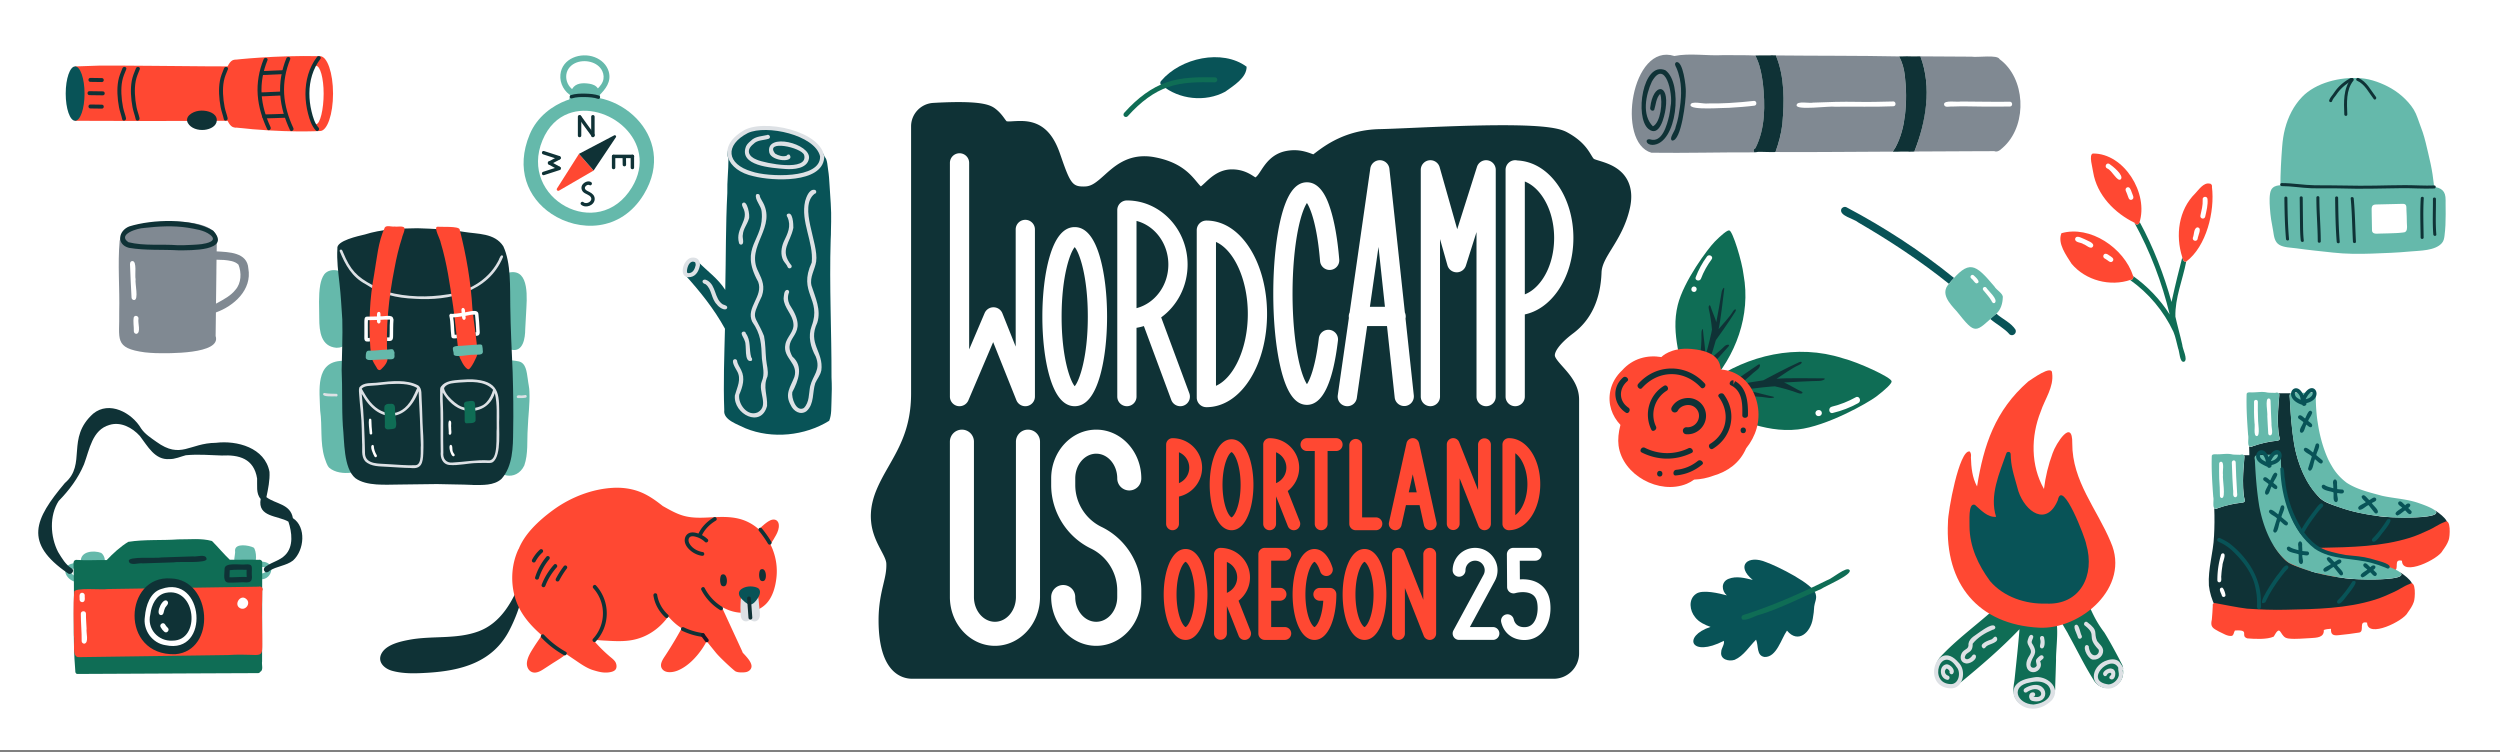 <?xml version="1.0" encoding="UTF-8"?> <svg xmlns="http://www.w3.org/2000/svg" fill="none" viewBox="0 0 1200 361"><rect x="0" y="0" width="1200" height="361" fill="#808080" stroke="none"/><g clip-path="url(#a)"><g clip-path="url(#b)"><path fill="#fff" d="M1200 0H0v360h1200V0Z"></path><path fill="#085357" d="M813.64 296.22c-2.56-3.05-3.36-8.5.41-11.13 3.07-2.3 11.32-.25 14.83.7-2.59-2.21-2.83-6.48.79-7.93 3.81-1.53 7.91-.39 11.66.51-8.39-6.83-2.39-12.27 6.46-8.51 5.01 1.78 23.14 10.57 23.79 15.53.6 1.9-.56 3.87-.76 5.73-.1 1.86-.29 3.9-.67 5.78-1.05 6.69-7.07 12.24-12.4 5.79-2.78 3.95-4.99 12.83-10.71 12.66-4.08-.53-2.86-5.52-4.13-8.31-3.32 3.28-5.91 7.77-10.3 9.68-2.8.91-7-.2-6.43-3.78 0-1.86 1.72-3.52 1.27-5.34-15.97 8.24-20.06-2.18-6.39-6.69-2.78-.99-5.6-2.28-7.42-4.67v-.02Z"></path><path fill="#0F6D55" d="M887.79 273.64c1.56 2.13-11.71 7.71-13.61 9.05-9.71 4.19-19.14 9.12-29.25 12.29-2.92.67-5.52 2.71-8.41 2.49-.92-.46-.75-2.01.3-2.27 13.8-4.36 27.12-10.23 40.1-16.66 2.39-.64 9.44-6.94 10.88-4.89l-.01-.01Z"></path><path fill="#65B9AB" d="M161.5 166.94c-7.42-.62-8.25-7.84-8.26-14.06 0-5.38-.43-10.84.48-16.17.35-1.8.89-3.62 1.98-5.1 2.94-3.61 10.39-2 10.67 2.95.71 5.35 1.98 10.63 1.76 16.08-.19 5.64 1.45 16.4-6.63 16.3Zm4.85-33.2-.08-.13c-.02-.03-.05-.05-.07-.08-.03-.02-.06-.05-.08-.07 0 0-.02 0-.03-.01.11.07.2.17.27.28l-.01.01ZM245.45 167.86c-10.98-4.85-4.86-22.55-5.11-31.97v.06c.25-1.19-.73-3.38.62-3.95 12.01-5.53 12.27 6.85 11.71 15.69-.18 3.43-.37 6.87-.56 10.3-.01 4.26-.99 11.18-6.67 9.87h.01ZM173.2 202.9c-.23-5.48-.98-10.84-2.45-16.11-.57-4.26-2.28-8.13-3.74-12.11 1.05-.82-.03-1.95-1.09-1.52-.45-.32-1.15-.38-1.56.04-13.23.27-10.93 14.23-10.69 23.85 1.11 7.54-.14 15.36 2.13 22.7.62 1.6 1.01 3.42 2.17 4.72 2.88 2.47 7.05 2.84 10.65 2.41 5.01-.89 4.79-19.55 4.57-23.97l.01-.01ZM254.13 188.07c-.04-2.14-.6-4.19-.82-6.31-.51-3.26-.81-7.58-4.4-8.31-1.39-.18-5.46-1.31-5.93.62-.41.27-.92.64-1.33 1.11-7.35 5.98-6.61 17.1-7.1 26.21-.04 6.43-.23 13.22 1.66 19.44 1.63 8.33 11.68 10.49 15.45 2.6 1.95-5.57 1.25-11.85 1.65-17.57.19-6.09 1.08-11.76.81-17.8l.01.01Z"></path><path fill="#DDE1E5" d="M248.63 191.07a.637.637 0 0 1-.6-.67c.26-1.16 1.91-.39 2.74-.62.47-.02.92-.11 1.38-.17.8-.09.93 1.2.12 1.28-1.2.23-2.43.21-3.65.17l.01.01ZM161.39 190.31c-1.05-.22-7.01.46-6.22-1.38.17-.28.48-.36.76-.26-.01 0-.02 0-.03-.01 1.82.36 3.7.32 5.54.37.81.02.77 1.32-.04 1.29l-.01-.01Z"></path><path fill="#0F3236" d="M227.06 232.77c-5.78-.28-11.59-.22-17.37-.42h.01c-6 .05-12.02.13-18.02.23-6.37.01-15.81.89-21.16-3.1-5.69-4.79-5.16-17.8-5.95-25-.57-9.19-.15-17.86-.58-26.84.12-8.06.55-16.26.31-24.28-.4-5.78-.68-11.54-1.35-17.33-.62-5.58-1.35-11.07-1.01-16.74-.61-3.75 10.27-6.04 13.05-6.71h.03c8.14-2.61 16.86-2.94 25.32-3.03 7.46.25 14.98.53 22.34 1.75h-.02c6.55 1.1 14.75.47 18.91 6.88 3.82 8.11 3.19 19.91 3.37 28.83.14 10.61.68 21.11 1.14 31.73.28 9.38.43 18.76.24 28.1v-.02c-.06 7.7-.16 17.01-5.62 23.06-3.62 3.27-9.2 2.92-13.64 2.91v-.02Z"></path><path fill="#DDE1E5" d="M199.21 143.42c-9.18-.38-16.3-2.11-23.69-7-6.52-3.4-9.77-9.24-12.51-15.94-.06-.57.66-.93 1.07-.53.33.33.43.83.63 1.24 3.47 8.38 6.51 11.64 14.27 15.75 0-.12.03-.36.04-.48 1.42.53 2.99.98 4.42 1.31.05.51.09.99.14 1.49.51.2 1.11.43 1.74.64-.06-.58-.12-1.17-.17-1.75.46.09.92.17 1.37.24-.05.6-.1 1.19-.16 1.79l-.37-.06c9.24 2.51 19.48 2.71 28.86 1.18l-.06.02c9.68-1.35 19.14-6.55 24.03-15.45.74-.94 1.03-3.04 2.03-3.34.45 0 .76.51.56.92-7.05 16.98-25.95 21.01-42.2 19.97Z"></path><path fill="#FF4832" d="M193.72 109c-1.3-.56-2.99-.04-4.42-.26-1.34.2-3.75-.79-4.61.48-3.22 6.97-3.77 14.83-5.08 22.34-2.18 11.66-2.71 23.61-1.84 35.44.27 1.94.24 4.04 1.02 5.84.51 1.26 1.26 2.38 1.95 3.53.34.94 1.29 1.77 2.18.91 1.58-1.51 3.56-3.65 3.01-6.04v.05c-.82-14.26.65-28.55 3.44-42.53.91-4.94 2.04-9.84 3.6-14.61.16-1.26 2.06-4.49.74-5.16l.01.01ZM229.18 169.86v.04c-.3-7.38-1.76-14.63-2.44-21.97-.75-12.8-2.93-25.46-6.12-37.83-.45-1.64-8.76-1.08-10.63-1.27-2.09.06 1.46 6.25 1.54 7.62 3.02 9.92 4.43 20.28 5.96 30.53 0-.04 0-.07-.01-.11 1.1 7.8 1.79 15.77 2.74 23.54.61 1.8 2.73 6.47 4.6 6.85 1.2.06 4.19-6.17 4.36-7.4Z"></path><path fill="#fff" d="M188.87 153.44c0-.21-.05-.4-.16-.56-.35-2.14-4.56-.91-6.11-1.06.1-.86.19-2.53-1.13-2.04-.72.41-.45 1.4-.54 2.11-1.66-.01-3.32.09-4.98.1-1.12.16-1.03 1.62-1.06 2.51-.02 1.93.03 3.86 0 5.78.1 1.18-.51 3.61 1.19 3.66h-.11c.53.06 1.06 0 1.59-.07-.04-.43-.09-1.34-.08-1.72-.3.04-.61.08-.91.09-.08-2.33.04-4.67-.02-7.01v.08c0-.54 0-1.09.05-1.63 1.45-.03 2.89-.1 4.34-.09-.29 2.33 2.17 2.25 1.67-.07 1.53-.1 3.07-.2 4.6-.12-.13 1.84-.2 3.69-.16 5.53v-.06c-.02 1.03.02 2.06-.1 3.08h-1.15c-.04.52-.01 1.18 0 1.71 2.14.17 2.93-.14 2.89-2.52.05-2.58-.02-5.16.2-7.73l-.02.03ZM230.21 158.37c-.12-2.54-.28-5.07-.56-7.59-.18-2.76-4.75-1.01-6.43-.86.28-2.6-1.79-2.64-1.74-1.06v-.02c.08.44.05.89.09 1.34-1.55.2-3.1.45-4.67.5-.68-.39-1.41.37-1.19 1.09.7 3.09.47 6.3.91 9.43-.07 1.64 1.66 1.22 2.71 1.14 0-.51-.12-1.22-.16-1.71-.31.03-.62.05-.93.06v-.07.03c-.35-2.75-.2-5.55-.71-8.28 1.41-.11 2.82-.29 4.23-.49-.03 2.45 2.38 2.07 1.64-.25 1.53-.26 3.04-.76 4.61-.59.31 2.8.47 5.61.59 8.42-.16.02-.3.04-.37.05.08.66.12.94.2 1.7 1.96.03 1.95-1.21 1.79-2.85l-.01.01Z"></path><path fill="#65B9AB" d="M189.12 168.63s-.05-.05-.07-.08c-.12-1.68-2.36-.57-3.41-.75-2.87.11-5.73.61-8.6.52-1.5-.05-1.45 1.81-1.47 2.92-.22 1.46 1.35 1.67 2.44 1.58 2.71-.08 5.41-.32 8.12-.36h-.11c1.93-.02 3.75.41 3.31-2.35 0-.51.2-1.08-.2-1.49l-.01.01ZM231.73 168.18c-.03-.33-.05-.66-.06-.99v.05-.03.04-.1.02c0-.2-.02-.41-.13-.58.16-1.67-1.4-1.22-2.45-1.17-2.04.17-4.08.31-6.12.44-1.73.33-3.85-.16-5.37.75-.67 1.03.27 2.22.14 3.34.09 2.07 7.64.1 9.39.37 1.65-.38 5.16.74 4.6-2.14Z"></path><path fill="#DDE1E5" d="M197.06 224.63c-3.79-.05-7.21-.36-10.91-.55-3.66-.28-8.02.08-10.91-2.72-2.07-2.47-1.17-6.08-1.45-9.07-.02-2.11-.14-4.23-.16-6.34-.02-5.56-.88-10.98-1.23-16.49-.05-1.14-.27-2.34.06-3.47l.02-.01c2.09-2.74 6.18-1.89 9.18-2.38 6.17-.67 13.46-1.59 19.11 1.42 2.02 1.58 1.41 4.65 1.64 6.93.3 4.88.29 9.72.59 14.41.27 3.7.34 7.51.18 11.2-.18 4.56-.8 7.79-6.12 7.07Zm-23.41-35.32c1.05 9.52 1.35 19.14 1.57 28.7.49 5.11 7.09 4.4 10.79 4.76 4.39.18 9.03.75 13.49.52 3.25-.3 2.22-7.22 2.51-9.64v.06c-.28-8.59-.6-17.31-1.08-25.93-6.02 15.71-19.57 15.49-27.28 1.32v.21Zm12.78-4.93c-2.45.18-4.39.55-6.95.68-1.93.22-4.33-.04-5.82 1.44.05.09.08.19.08.29.92 1.5 1.79 3.2 2.78 4.55 6.03 8.77 15.78 9.92 21.26-.02v.03c.83-1.44 1.71-3.49 2.46-5.11-3.97-2.39-9.3-2.02-13.82-1.86h.01ZM215.61 223.21c-3.14-.38-4.36-3.39-4.06-6.41-.01-3.03-.12-6.08-.09-9.1-.01-3.94.07-7.85-.06-11.82-.1-2.19-.24-4.38-.16-6.57.17-1.2-.32-2.86.48-3.79 2.04-2.8 5.97-2.96 9.14-3.23 2.58-.2 5.18-.38 7.75-.05 11.87 1.24 10.92 8.31 11.03 18.24v-.09c-.36 5.4 1.27 17.96-2.97 21.37-1.15.79-2.65.4-3.94.44-1.24 0-2.48.02-3.75.06-4.52.08-8.87 1.33-13.37.93v.02Zm-3.04-29.4c.29 5.46.11 11.46.16 17.02.03 2.13.09 4.26.08 6.39-.34 2.93 1.33 5.03 4.26 4.81 5.9-.29 11.73-1.45 17.64-1.05 4.62.02 3.37-12.1 3.7-15.42-.14-5.53.43-11.42-.9-16.9-1.94 6.53-7.98 9.58-14.35 8.36-4.6-1.03-8.25-4.54-10.65-8.61 0 .91-.03 1.82-.03 2.72v-.09c0 .92.05 1.86.09 2.77Zm7.46.63c.38.23.79.44 1.22.64 3.34 1.4 7.4 1.07 10.57-.62l-.03.02c.6-.36 1.03-.72 1.56-1.24l-.02.03c1.7-1.75 2.62-3.83 3.36-6.16-4.09-4.47-10.94-3.87-16.45-3.47-2.36.28-5.32.17-6.93 2.28.02.22-.05.41-.18.56.77 2.77 3.08 4.97 5.17 6.7l-.04-.03c.69.55 1.23.94 1.76 1.28l.01.01Z"></path><path fill="#0F6D55" d="M186.36 206.1c-1.09.13-1.86-.72-1.62-1.83.03-1.39-.02-2.78-.06-4.16.21-1.22-.82-5.41.39-5.72.64-.71 1.71-.52 2.57-.55 2.98-.24 1.55 3.73 2.15 5.59-.02 1.95.99 4.37-.09 6.1-1.01.49-2.23.48-3.34.58v-.01ZM223.95 203.2c-1.09-.08-.89-1.38-.9-2.19 0-2.18 0-4.38-.26-6.56-.33-.92.35-1.69 1.25-1.73 1.15-.07 2.6-.68 3.61.1.58.98.33 2.28.49 3.39 0 1.92.23 3.87.13 5.79-.68 1.5-2.97.99-4.32 1.2Z"></path><path fill="#fff" d="M177.42 207.99c-.1-2.24-.68-4.67-.25-6.84.34-.42 1.09-.16 1.09.39.03 2.13.19 4.25.41 6.37.06.83-1.2.91-1.25.08ZM179.79 219.2c-.59-1-2.6-5.12-1.01-5.65.32-.02.66.25.66.6.05 1.4.52 2.76 1.18 3.97v-.01c.74.72-.06 1.95-.83 1.08v.01ZM215.37 208.1c.22-1.09-.71-6.35.47-6.26 1.24.18.5 2.32.73 3.24-.19.96.62 3.35-.53 3.63-.33.02-.66-.25-.66-.6l-.01-.01ZM217.22 218.87c-.9-.54-2.43-5.5-.7-5.36.98.45.33 2.53.95 3.48.14.65 1.18 1.14.63 1.84-.22.25-.64.29-.88.04Z"></path><path fill="#0F6D55" d="M1022.74 134.3c.91.06 1.5-.99 1.17-1.81 6.9 4.95 12.96 11.22 17.54 18.47-3.69-15.37-9.38-30.29-16.95-44.08.05.03.11.05.16.08.46 1.29 2.23.87 2.37-.42 6.59 12.1 11.62 25.13 15.3 38.41 2.29-10.31 3.34-14.24 5.17-21.46.27 1.16.66 2.39 1.88 2.07-1.68 8.76-5.43 17.46-5.19 26.43 1.01 4.54 2.3 8.93 3.3 13.49.06 1.97 2.9 7.13.91 8.13-2.18.7-2.19-4.89-2.91-6.42-.74-2.64-1.17-5.39-2.24-7.92-4.66-9.98-11.93-18.6-20.79-24.88.09-.03.18-.06.27-.1l.01.01Z"></path><path fill="#FF4832" d="M989.49 111.94c-2.01 4.91 2.33 10.62 4.85 14.64 6.76 8.09 18.62 11.14 28.4 7.72.92.06 1.51-1.01 1.16-1.83-4.37-13.49-20.7-24.45-34.41-20.53ZM1004.61 73.68c-2.17.49-.05 7.2.09 8.88 1.82 11.13 10.39 19.78 19.97 24.41.32 1.07 1.96 1.04 2.23-.05 4.58-14.12-7.44-33.4-22.29-33.23v-.01ZM1053.7 92.85c-7.99 7.9-9.58 20.13-6.2 30.65.27 1.16.66 2.39 1.87 2.07 9.69-7.28 13.83-24.05 12.36-35.89.22-.75-.38-1.61-1.17-1.55-2.81-.6-5.07 2.85-6.86 4.72Z"></path><path fill="#fff" d="M1018 86.03c1.65-1.89-4.06-6.39-5.57-7.4-1.48-.74-2.46 1.6-.94 2.25 2.22.76 4.88 6.7 6.51 5.16v-.01ZM1023.22 95.89c1.68-.69.26-2.59-.06-3.76-.36-1.05-.97-2.9-2.37-2.07-1.21.87.06 2.26.31 3.3.45.99.63 2.95 2.12 2.53ZM1004.63 118.28c.87-1.79-2.97-2.81-4.1-3.51-1.31-.43-3.98-2.28-4.5-.03.06 1.81 2.88 1.54 3.93 2.41 1.37.33 3.64 2.92 4.67 1.13ZM1014.18 125.28c.81-1.3-.82-2.03-1.67-2.63-.83-.65-2.31-1.49-2.87-.07-.26.72.21 1.41.87 1.64 1.11.51 2.53 2.49 3.67 1.06ZM1058.5 103.98c.6-2.79 1.4-5.67 1.1-8.53-.3-1.59-2.64-1.11-2.31.48.12 2.56-.54 5.06-1.09 7.54-.32 1.54 1.93 2.07 2.3.52v-.01ZM1054.86 114.66c.1-1.51 2.46-5.58-.31-5.52-1.64.78-1.3 3.44-1.99 5-.32 1.54 1.94 2.07 2.3.52Z"></path><path fill="#085357" d="M356.96 63.48c-4.28 2.41-9.31 7.9-7.3 12.78.01 5.45-.69 10.87-.55 16.34-.81 15.49-.64 31.06-.99 46.56-3.44-5.47-8.89-9.22-13.3-13.79-3.15-3.04-8.64 3.3-5.97 6.6 7.24 8.02 13.92 16.33 19.13 25.82-.32 13.05-.82 26.07-.34 39.12-.62 4.73 6.65 6.85 10.2 8.68 12.77 5.24 28.5 3.64 40.17-3.62 1.24-3.08.94-6.33 1.11-9.56v-.08.02c.17-3.75.2-7.5 0-11.25v.13c.06-22.02-1.09-44.05-.4-66.06v-.05c.13-1.64.12-3.29.14-4.93v.02c.01-1.25.04-2.5.08-3.76v.03c.16-5.84-.4-11.65-.75-17.47-.14-2.49-.3-4.98-.69-7.45-.23-1.07-.35-5.23-1.63-6.22-4.89-12.57-27.26-17.76-38.89-11.88l-.02.02Z"></path><path fill="#DDE1E5" d="M335.99 127.29c-.46 2.43-1.68 5.14-4.43 5.67-6.29 1.24-3.94-8.49.27-9.26 2.67-.43 4.21 1.05 4.16 3.59Zm-2.04-.16c-.21-.42.07-1.01-.41-1.31-2.5-1.13-3.71 2.33-3.79 4.2-.08 1.04.27 1.2 1.27 1.05 1.91-.35 2.57-2.31 2.93-3.93v-.01ZM349 147.94c-.99 1.64-4.14-.62-4.85-1.75-2.85-2.74-2.37-7.39-5.48-9.78-2.56-.58-1.43-3.16.78-1.83 4.43 2.41 3.33 8.82 7.5 11.53.85.34 2.49.61 2.05 1.83ZM395.62 75.77c-1.08 12.35-24.77 11.14-33.78 8.85-13.07-2.7-18-13.96-5.49-21.61 9.34-6.52 38.79-.06 39.27 12.76Zm-2-.82c-2.55-10.2-25.76-15.26-34.66-11.09-11.14 5.76-10.34 14.91 1.95 18.48 7.34 2.58 33.31 3.8 32.72-7.39h-.01Z"></path><path fill="#DDE1E5" d="M388.3 76.1c-.82 4.89-7.4 5.35-11.51 5-6.35-.5-22.51-1.44-18.65-10.98.67-1.34 1.95-2.25 3.06-3.24 1.98-1.42 4.55-1.52 6.87-2.04 1.18-.66 2.17 1.16.95 1.74-2.43.84-5.49.5-7.36 2.53-3.69 2.89-2.47 5.99 1.61 7.55 4.03 1.75 24.88 5.88 22.72-2.26-1.29-3.71-19.26-7.48-13.92-.67 1.5.96 3.78 1.64 5.5 1.01.25-.5.87-.76 1.4-.49 2.88 3.92-8.58 3.37-9.7-.98-2.12-10.01 20.24-4.28 19.03 2.83ZM394.19 177.92c-.4 2.21-1.97 3.96-2.86 5.97-1.45 4.42-.38 10-4.18 13.45-2.97 2.18-6.37-.02-7.63-2.94-2.99-5.32-.11-8.61 1.78-13.46 2.08-6.64-5.67-9.07-4.33-15.55.57-3.67 4.39-6.15 3.86-10.1-.39-4.38-4.52-7.5-4.7-12 .19-1.3.05-4.27 1.93-4.14.53.15.84.7.69 1.21-.85 1.92-.62 4.02.26 5.85 10.52 15.75-4.44 14.42 1.32 24.93 5.54 4.75 2.82 11.71-.03 17.09-.5 2.65 1.8 9.69 5.53 7.63 2.73-2.68 2.35-6.9 3.02-10.37 1.36-5.57 5.26-7.79 2.72-14.31-2.51-4.59-3.85-9.63-1.97-14.7 4.97-13.14-6.78-15.88.03-30.47.97-10-5.46-19.5-3.16-29.49.56-1.96 1.88-5.63 4.32-5.42h-.05c1.29-.05 1.47 1.76.2 1.95-7.73 6.3 2.09 23.62.82 32.48-.58 3.86-3.19 7.49-2.26 11.52 1.84 5.74 4.77 11.73 2.78 17.86-4.75 10.1 3.18 13.79 1.95 23l-.04.01Z"></path><path fill="#DDE1E5" d="M380.8 109.39c-1.45 7.31-6.91 10.63-.85 18.08.48 1.2-1.36 1.93-1.87.74-.42-1.19-1.43-2.07-2.06-3.14-1.48-2.75-1.04-6.16.13-8.95 1.88-3.97 3.79-7.43 1.85-11.86-.32-.44-.58-.99-.17-1.48 2.79-1.72 3.02 5.03 2.98 6.61h-.01ZM368.39 180.68c-2.29 5.02.11 9.21-.2 14.16-2.83 10.86-16.28 3.91-15.45-5.03 1.04-3.93 3.38-7.85.95-11.85-.56-1.1-3.24-5.08-1.01-5.56.54-.07 1.07.32 1.13.85.21 1.62 1.31 2.94 1.96 4.41 1.99 3.93.7 8.04-.94 11.8-.68 4.44 3.98 10.72 8.93 8.44 5.54-3.2-.04-9.99 1.87-14.74 1.6-3.6.48-7.29.08-10.99-.27-7.05-.42-11.72-4.66-17.74-3.19-6.8 5.52-12.28 2.86-19.17-9.46-17.1 3.14-19.64 1.68-33.64-.1-2.75-3.41-5.68-2.69-8.16.5-.65 1.73-.36 1.79.49.05.83.64 1.51.97 2.25 7.98 12.81-8.19 21.76-1.64 34.24 1.99 4.11 3.21 7.13 1.68 11.67-5.62 11.94-3.36 8.31 1.03 19.19.75 3.7.66 7.52 1.02 11.27.22 2.69 1.21 5.4.64 8.1v.01Z"></path><path fill="#DDE1E5" d="M360.64 173.23c-3.74.91-2.05-7.51-3.16-9.58-.31-1.22-1.22-2.2-1.49-3.41-.18-1.26 1.87-1.51 2-.25 2.52 3.43 1.5 7.74 2.59 11.49.47.49.71 1.28.07 1.74l-.01.01ZM359.42 105.17c-.77 2.56-2.71 4.74-2.85 7.47-.43 1.33 1 4.41-.73 4.78-.55.07-1.06-.32-1.13-.85-1.96-7.13 5.31-10.79 1.88-17.02-.27-.61-.69-1.4-.21-2.01 2.27-2.11 3.83 6.29 3.04 7.63Z"></path><path fill="#0F6D55" d="M1019.04 321.4c.3-1.66-.94-3.15-1.56-4.6-2.37-4.46-4.73-8.89-7.39-13.19-9.92-13.05-4.79-17.6-15.3-9.99a16 16 0 0 1-3.34 1.84c-.7.28-1.91.4-2.15 1.17-1.21.64 3.07 6.65 3.56 7.99 3.98 7.11 7.53 14.57 11.89 21.46 4.09 7.61 15.56 3.97 14.29-4.69v.01ZM986.11 297.82c-3.8 1.09-7.85.92-11.68-.07-.73-.22-1.6-.98-2.25-.17-2-1.26-4.78-1.1-6.88-2.42-1.34-.91-2.83-1.57-4.11-2.57-.81-.69-2.25-2.7-3.08-.99-8.89 8.14-18.95 15.22-27.12 24.14-5.73 7.94 1.82 18.9 10.07 11.88 9.77-8.04 19.49-16.34 28.29-25.59-.61 7.93-1.5 15.83-2.32 23.74-.21 2.17-.88 4.54-.46 6.67.53 5.7 7.62 8.69 12.7 6.07 3.75-1.17 7.55-4.4 7.22-8.78.14-4.29.3-8.65.41-12.98-.17-4.45 1.8-18.77-.79-18.93Z"></path><path fill="#FF4832" d="M1013.14 260.16c-6.6-15.87-18.51-29.16-18.45-47.33.18-12.44-7.88.05-9.44 4.73-2.04 5.54-3.45 11.28-4.14 17.16-6.4-11.28-6.33-25.22-1.58-37.13 1.96-6 6.39-11.81 5.5-18.4.09-4.46-9.8 2.86-11.5 3.94-15.87 13.91-21.35 30.45-24.54 50.37-2.32-4.21-2.81-9.17-2.95-13.95.12-1.1.12-2.01-.55-2.83-5.07-1.26-10.6 29.33-10.46 33.95-1.58 29.73 14.6 49.1 43.72 50.62 19.9 1.04 44.12-19.45 34.38-41.13h.01Z"></path><path fill="#DDE1E5" d="M997.42 306.04c-.23-1.4-3.18-6.05-.7-6.19 1.33.11 1.79 4.13 2.5 5.3.56 1.2-1.26 2.1-1.8.89ZM936.21 330.42c-14.45-.72-6.49-24.51 3.86-12.44 4.07 3.82 2.31 12.73-3.86 12.44Zm.3-2.05c3.75-.03 4.92-5.68 2.65-8.2-7.46-11.23-14.12 8.09-2.65 8.2ZM974.22 340.05c-4.56-.57-9.43-5.27-7.24-10.22 1.78-3.32 5.83-4.12 9.17-4.67 5.9-1.29 13.59 4.76 8.85 10.81-2.71 2.87-6.86 4.75-10.77 4.08h-.01Zm1.86-1.88c12.28-1.37 9.95-13.47-1.67-10.58-9.57 1.55-6.46 10.32 1.67 10.58ZM1010.23 330.34c-8.39-2.15-5.66-11.41 1.31-13.43 2.18-.71 4.91-.75 6.26 1.48.54.97 1.99 2.28 1.1 3.41 1.16 4.98-3.9 9.93-8.67 8.53v.01Zm1.95-1.81c2.16-.19 4.3-2.03 4.83-4.21.21-1.29-.42-2.62-.25-3.83-3.59-6.96-17.08 6.58-4.58 8.04Z"></path><path fill="#DDE1E5" d="M975.6 336.46c-2.3-.52-2.16-4.29.36-4.13 1.24.08 1.23 1.98 0 2.05 6.5 1.63 4.05-6.47-2.63-2.45-.79.83-2.07.64-1.99-.7.11-.66.82-.99 1.33-1.28 10.53-5.26 12.37 8.64 2.93 6.5v.01ZM934.49 326.28c-3.7-.85-3.97-7.07.04-7.44 1.82.21 4.42 2.87 2.78 4.64-.8.57-1.88-.37-1.48-1.28-.3-.58-.82-1.08-1.43-1.3-1.49.98-.84 2.99.72 3.43 1.23.44.61 2.37-.63 1.95ZM1012.66 325.73c-.45-.68.06-1.36.65-1.7.56-1.61-1.2-1.17-1.82-.35-.18.59-.73 1.05-1.35.84-2.23-1.64 1.85-4.3 3.57-3.52 2.97.57 1.51 6.76-1.05 4.74v-.01ZM943.36 318.38c-2.57-.55-2.79-3.49-1.39-5.38 1.28-1.63 3.16-1.34 2.89-3.98.43-2.91 3.63-4.17 5.66-5.81 1.27-.82 6.44-4.67 7.21-2.24.17.85-.63 1.24-1.31 1.34-3.46 1.43-7.24 3.7-9.56 6.71.01-.04.01-.04.04-.13.15 5.3-3.47 3.39-3.82 6.94-.01-.05-.02-.08-.03-.13.94 1.78 3.08-.05 3.78-1.21.35-.43 1.02-.44 1.41-.07 1.29 2.03-3.1 4.64-4.87 3.95l-.01.01Z"></path><path fill="#DDE1E5" d="M951.89 311.17c-2.52-2.06 2.63-3.81 4.11-4.29.79-.38 1.28-1.8 2.31-1.1 1.79 2.66-3.42 3.27-4.78 4.39-.51.43-.8 1.32-1.64 1ZM975.08 322.53c-2.62-.68-2.92-4.01-1.86-6.16.42-1.16 1.4-2.05 1.63-3.28.18-1.95-1.85-3.3-1.68-5.24.23-.96.78-3.37 2.02-3.12 2.16.83-.99 3 .35 4.33 3.18 5.1-.22 5.54-.92 9.91-.16 1.96 2.46 2.07 3.03.45-.08-1.09-.84-2.29.07-3.27.76-.74 1.97-2.34 2.99-1.29.9 1.24-.87 1.8-1.46 2.6 1.44 2.79-1.36 5.86-4.19 5.06l.02.01ZM979.95 311.23c-1.47-.43-.38-2.17-.49-3.23.05-.67-.4-1.42-.21-2.05.32-1.07 1.95-.81 1.95.3.34 1.19.61 5.21-1.25 4.98ZM1004.96 316.62c-2.29.36-5.41-5.28-3.84-6.83.69-.5 1.72.2 1.53 1.05 1.09 5.91 5.49 3.61 4.72 1-6.39-6.6-.43-6.65-6.5-11.46-1.15-.59-.25-2.46.9-1.84 5.88 4.39 2.99 4.89 4.83 9.13 1.05 1.45 2.82 2.64 2.92 4.6.06 2.54-2.16 4.46-4.55 4.34l-.01.01Z"></path><path fill="#085357" d="M1001.37 261.2c4.4 15-2.95 29.41-19.33 28.52-9.73.31-20.25-3.13-26.8-10.78-5.64-7.67-9.81-16.47-9.88-26.27.15-2.04-.82-11.63 2.61-10.34 2.85 2.48 6.09 6.14 10.16 5.74-3.3-10.21 1.59-20.91 4.91-30.47.16-.44.58-.71 1.01-.68 1.49-.02.99 1.85 1.15 2.86.28 5.47 2.24 10.72 3.61 15.98 3.38 10.03 13.57 17.19 18.95 4.29 2.14-10.65 13.31 18.53 13.61 21.15Z"></path><path fill="#FF4832" d="M341.38 297.22c-1.18-2.49-4.4-2.97-6.86-2.66-2.45.31-4.86 1.5-5.96 3.81-.12.26-.1.51 0 .71-2.82 5.31-5.86 10.49-9.16 15.52-1.22 1.85-3.23 4.6-1.36 6.74 1.68 1.92 5.1 1.38 7.17.55 4.88-1.95 9.01-6.33 11.91-10.6a34.38 34.38 0 0 0 3.64-7.02c.83-2.17 1.68-4.81.61-7.05h.01ZM274.33 297.37c-1.59-2.27-4.54-3.63-7.21-2.49-.58.25-1.08.57-1.53.95-.39-.41-1.2-.42-1.37.29-1.28 5.45-4.99 9.79-7.92 14.42-1.41 2.23-3.13 4.86-3.38 7.55-.23 2.46 1.37 4.96 4.06 4.74 1.34-.11 2.57-.78 3.68-1.48 1.45-.92 2.89-1.88 4.33-2.81 2.59-1.68 5.5-3.24 7.65-5.49 1.95-2.05 2.97-4.72 3.29-7.5.31-2.73.02-5.87-1.6-8.18Z"></path><path fill="#0F3236" d="M251.25 279.81c.1-.26.21-.52.3-.77.37-.98-1.2-1.4-1.56-.43-3.83 10.03-9.59 20.42-20.2 24.4-10.67 4-22.29 2.02-33.3 4.08-4.32.81-10.95 2.25-13.3 6.48-2.25 4.05 1.18 7.33 4.97 8.4 5.45 1.54 11.53 1.3 17.12.96 16.11-.99 31.24-4.99 39.21-20.37a74.119 74.119 0 0 0 6.37-17.18c.36-1.53.67-3.08.93-4.63.08-.46-.2-.8-.55-.94h.01Z"></path><path fill="#FF4832" d="M370.98 263.95c-2.24-5.78-6.39-10.74-12.18-13.49-.16-.07-.31-.15-.47-.22-4.55-2.04-9.5-2.24-14.42-2.04-5.36.21-10.88.84-16.11-.72-3.44-1.02-6.53-2.84-9.66-4.58-.59-.47-1.19-.94-1.79-1.39-2.96-2.25-6.09-4.27-9.59-5.57-3.9-1.45-8.12-1.99-12.26-1.79-10.21.49-20.52 4.53-28.75 10.49-3.75 2.72-7.35 5.74-10.47 9.17-2.61 2.88-4.85 6.11-6.31 9.69-.06.06-.11.12-.16.21-3.25 7.02-3.8 15.34-1.67 22.85 2.28 8.02 7.63 13.9 13.86 19.18 4.63 3.92 9.59 7.43 14.62 10.8 2.55 1.71 5.78 4.13 9.07 5.12 2.58.78 4.86 1.44 7.59 1.07 1.23-.16 2.88-.54 3.43-1.78.47-1.07.16-2.53-.5-3.46-.76-1.05-1.86-1.81-2.83-2.65a68.898 68.898 0 0 1-7.77-7.86c1.59.23 3.2.37 4.81.46 4.29.23 8.69.57 12.95-.04 10.53-1.52 16.31-8.59 18.41-11.5 1.08 1.23 2.22 2.41 3.46 3.47 1.89 1.61 3.99 2.96 6.32 3.84 1.92.73 3.95 1.09 5.99 1.34 2.35 2.9 4.7 5.8 7.05 8.71 2.08 2.57 8.78 8.68 9.46 9 .77.36 1.6.47 2.44.49.86.02 1.75.02 2.6-.15 1.59-.32 2.93-1.66 2.58-3.36-.32-1.56-1.53-3.01-2.54-4.18-.52-.6-1.07-1.18-1.63-1.76-.29-.85-.87-2-1.24-2.81-.91-2.01-1.84-4-2.77-6.01-2.03-4.41-4.07-8.83-6.1-13.24 3.28 1.89 6.91 3.04 10.9 2.88 3.82-.15 7.69-1.49 10.41-4.26 3.21-3.27 4.53-8.33 5-12.77.47-4.45-.15-9-1.75-13.13l.02-.01Z"></path><path fill="#DDE1E5" d="M360.69 293.74c-.07-1.12-.24-2.24-.35-3.36-.06-.61-.11-1.22-.11-1.84 0-.54-.02-1.08-.35-1.56-.21-.3-.55-.5-.92-.61-.08-.05-.15-.1-.25-.13-1.1-.32-2.29-1.03-2.77-.02-.44.94-.45 2.98-.5 3.98-.06 1.08-.04 2.17.02 3.26.05 1.04-.03 2.24.35 3.23.32.85 1.15 1.58 2.26 1.59 1.12.01 1.99-.73 2.36-1.57.4-.91.32-2.02.26-2.98v.01Z"></path><path fill="#DDE1E5" d="M364.71 293.74c-.07-1.12-.24-2.24-.35-3.36-.06-.61-.23-2.7-.38-3.65-.08-.53-3.54-.65-4.02.36-.44.94-.45 2.12-.5 3.12-.06 1.08-.04 2.17.02 3.26.05 1.04-.03 2.24.35 3.23.32.85 1.15 1.58 2.26 1.59 1.12.01 1.99-.73 2.36-1.57.4-.91.32-2.02.26-2.98Z"></path><path fill="#FF4832" d="M373.83 251.83c-.16-1.61-1.34-2.69-2.99-2.41-1.48.25-2.87 1.39-4.01 2.3-2.78 2.23-4.87 5.21-6.14 8.53-.21.56.21.92.67.96.1.77.38 1.52.87 2.13.97 1.19 2.6 1.49 4.03 1.02 1.57-.51 2.65-1.75 3.54-3.08.96-1.44 1.89-2.94 2.72-4.46.82-1.52 1.49-3.23 1.31-4.99Z"></path><path fill="#0F3236" d="M348.61 276.98c-.36-.97-1.05-1.6-2.07-1.18-.41.17-.58.62-.68 1.02-.29 1.22-.28 2.63.2 3.82.32.79 1.44 1.06 2.13.49.8-.67.94-2.76.42-4.15ZM367.33 274.49c-.36-.97-1.05-1.6-2.07-1.18-.41.17-.58.62-.68 1.02-.29 1.22-.28 2.63.2 3.82.32.79 1.44 1.06 2.13.49.8-.67.94-2.76.42-4.15ZM337.37 265c-2.52-.38-5.11-1.78-6.4-4.05-.51-.89-.75-2.15 0-2.99.83-.92 2.42-.49 3.44-.18 1.48.46 2.83 1.27 3.95 2.34.86.82 2.17-.49 1.31-1.31a12.254 12.254 0 0 0-4.46-2.71c-1.55-.54-3.55-.91-5 .1-1.38.96-1.82 2.77-1.39 4.34.45 1.65 1.69 3.02 3.01 4.05 1.47 1.14 3.21 1.91 5.05 2.19.49.08.99-.12 1.14-.64.12-.44-.15-1.06-.64-1.14h-.01Z"></path><path fill="#0F3236" d="M336.69 257.44c1.39-3.22 3.91-5.73 6.89-7.52 1.02-.61.09-2.21-.93-1.59-3.22 1.93-6.05 4.69-7.55 8.18-.2.46-.14.99.33 1.26.39.23 1.06.13 1.26-.33ZM336.66 283.18c2.04 3.97 5.19 7.32 8.99 9.65 1.02.62 1.95-.97.93-1.59a22.713 22.713 0 0 1-8.33-8.98c-.54-1.06-2.14-.12-1.59.93v-.01ZM313.66 285.93c.6 4.02 2.73 7.72 5.71 10.46.87.8 2.18-.5 1.31-1.31-2.78-2.55-4.68-5.9-5.24-9.64-.07-.49-.7-.77-1.14-.64-.53.15-.72.64-.64 1.14v-.01ZM285.97 307.91c6.99-7.57 7.04-19.24.13-26.87-.8-.88-2.1.43-1.31 1.31 6.22 6.87 6.16 17.46-.13 24.26-.81.87.5 2.18 1.31 1.31v-.01ZM259.85 306.05c3.15 3.33 6.82 6.17 10.82 8.4 1.04.58 1.97-1.02.93-1.59-3.88-2.16-7.4-4.89-10.45-8.12-.82-.86-2.12.44-1.31 1.31h.01ZM258.65 277.58c1.04-3.32 2.73-6.43 4.97-9.1.32-.38.37-.93 0-1.31-.33-.33-.98-.38-1.31 0-2.45 2.92-4.3 6.28-5.44 9.92-.36 1.14 1.42 1.62 1.78.49ZM261.78 281.2a28.43 28.43 0 0 1 5.45-8.86c.8-.88-.51-2.19-1.31-1.31a31.1 31.1 0 0 0-5.93 9.67c-.18.47.2 1.01.64 1.14.52.14.96-.18 1.14-.64h.01ZM268.42 278.67c1.08-2.06 2.32-4.02 3.72-5.88.29-.39.07-1.05-.33-1.26-.49-.26-.95-.08-1.26.33a41.33 41.33 0 0 0-3.72 5.88c-.22.43-.12 1.02.33 1.26.42.22 1.02.13 1.26-.33ZM257.03 269.55c.22-.42.46-.83.71-1.22.13-.2.26-.39.39-.59l.23-.32c.03-.04.06-.08.09-.13.01-.02.14-.19.07-.09-.06.08.04-.05.05-.06l.12-.15c.07-.09.15-.18.23-.27.15-.18.31-.36.47-.53.33-.36.67-.7 1.03-1.02.36-.33.36-.98 0-1.31-.38-.35-.92-.35-1.31 0a17.613 17.613 0 0 0-3.68 4.77c-.23.43-.12 1.02.33 1.26.43.23 1.02.12 1.26-.33l.01-.01ZM327.33 302.73c3.09 1.49 6.38 2.51 9.79 2.97.49.07.99-.12 1.14-.64.12-.43-.15-1.07-.64-1.14-3.24-.44-6.4-1.36-9.35-2.78-.45-.22-1-.12-1.26.33-.24.4-.12 1.05.33 1.26h-.01Z"></path><path fill="#191626" d="M336.56 305.31c.64.85 1.28 1.69 1.91 2.54.15.2.3.36.55.42.22.06.52.03.71-.09.2-.13.37-.32.42-.55.05-.23.05-.52-.09-.71-.64-.85-1.28-1.69-1.91-2.54-.15-.2-.3-.36-.55-.42-.22-.06-.52-.03-.71.09-.2.13-.37.32-.42.55-.05.23-.05.52.09.71Z"></path><path fill="#085357" d="M364.6 283.19c-.06-.14-.14-.28-.23-.41-.35-.49-.95-.75-1.53-.92-2.29-.68-4.91-.47-6.81.78-.79.52-1.41 1.29-1.36 2.31.05 1.09.81 2.02 1.56 2.8.79.81 1.7 1.58 2.68 2.14 1.65.93 3.06-.46 3.99-1.57.93-1.12 2.43-3.44 1.71-5.12l-.01-.01Z"></path><path fill="#0F3236" d="M364.35 254.88a50.02 50.02 0 0 1 4.29 6.11c.26.43.83.58 1.26.33.43-.25.59-.83.33-1.26a52.256 52.256 0 0 0-4.58-6.48c-.32-.39-.98-.33-1.31 0-.38.38-.32.92 0 1.31l.01-.01ZM361.11 296.48c-.22-3.08-.45-6.15-.67-9.23-.04-.5-.4-.92-.92-.92-.47 0-.96.42-.92.92.22 3.08.45 6.15.67 9.23.04.5.4.92.92.92.47 0 .96-.42.92-.92Z"></path><path fill="#0F6D55" d="M900.67 190.3c4.22-3.2 7.53-6.29 7.29-7.27 0-1.88-16.32-9.3-23.38-11.05-22.1-7.12-45.64-1.43-63.45 11.13-.67.25-9.46 8.32-9.95 9.15-.87 1.45 4.78 3.1 5.24 3.22 15.82 4.09 29.7 12.54 46.62 10.65 13.75-1.53 33.41-12.64 37.64-15.83h-.01Z"></path><path fill="#0F3236" d="M848.71 190.95c1.93.37 4.01-.26 2.1-.63-3.3-.63-10.58-2.88-13.9-3.11 4.71-.95 14.69-1.84 15.04-1.76 3.33.72 7.93 1.99 11.11 3.22 1.83.71 3.09-.22 1.26-.93-1.16-.45-6.76-3.76-7.94-4.14 2.96-.17 13.74-.75 16.72-.76 1.94 0 3.99-1.24 2.04-1.23-5.32.01-17.12-.3-22.38.21 3.27-2.08 7.18-5.05 10.75-6.63 1.79-.79 1.77-2.09-.02-1.29-5.36 2.38-17.04 8.57-17.12 8.66-3.75.51-7.48 1.17-11.18 1.94 2.11-1.49 6.16-5.52 8.27-7.02 1.6-1.13 1.88-3.44.28-2.31-3.96 2.8-16.19 11.03-16.27 11.12-5.44 1.41-10.83 3.08-16.14 5.05-1.84.68-.62 3.47 1.22 2.79 4.22-1.56 8.49-2.93 12.8-4.14.24.12 16.66-.32 23.37.96h-.01Z"></path><path fill="#fff" d="M891.98 193.48c1.7-.94.5-3.75-1.22-2.79-3.64 2.01-7.45 3.54-11.49 4.52-1.89.46-1.48 3.48.43 3.02 4.32-1.04 8.39-2.59 12.28-4.74v-.01ZM874.46 198.06c-.28-1.94-3.29-1.51-3.02.43.28 1.94 3.29 1.51 3.02-.43Z"></path><path fill="#0F6D55" d="M823.04 116.03c3.2-3.25 6.21-5.73 7.03-5.42 1.61.21 6.13 14.99 6.83 21.22 3.61 19.68-3.88 39.17-16.6 52.98-.29.54-8.17 7.15-8.93 7.48-1.34.58-2.11-4.43-2.16-4.84-1.73-13.97-7.4-26.78-3.89-41.03 2.85-11.58 14.53-27.14 17.74-30.4l-.02.01Z"></path><path fill="#0F3236" d="M816.68 160.36c-.1-1.69.67-3.4.77-1.72.17 2.89 1.28 9.37 1.11 12.23 1.33-3.92 3.21-12.35 3.19-12.66-.24-2.93-.82-7-1.51-9.85-.4-1.64.53-2.61.93-.97.25 1.05 2.46 6.19 2.65 7.25.48-2.51 2.18-11.66 2.52-14.2.22-1.65 1.5-3.27 1.28-1.6-.6 4.55-1.66 14.66-2.68 19.1 2.14-2.57 5.12-5.57 6.87-8.45.88-1.44 1.98-1.28 1.1.16-2.63 4.31-9.22 13.61-9.32 13.66-.86 3.15-1.83 6.26-2.91 9.34 1.51-1.64 5.41-4.65 6.92-6.28 1.15-1.24 3.15-1.22 2.01.02-2.83 3.07-11.24 12.6-11.32 12.66-1.81 4.49-3.84 8.91-6.12 13.23-.79 1.49-3.04.14-2.25-1.35 1.81-3.43 3.46-6.93 4.97-10.48-.08-.22 2.14-14.2 1.79-20.08v-.01Z"></path><path fill="#fff" d="M819.35 123.1c.99-1.35 3.26-.01 2.25 1.35-2.13 2.88-3.86 5.97-5.14 9.32-.6 1.56-3.14.87-2.53-.71 1.37-3.57 3.15-6.88 5.42-9.96ZM813.48 137.56c1.63.45.92 2.98-.71 2.53-1.63-.45-.92-2.98.71-2.53Z"></path><path fill="#FF4832" d="M843.66 194.54c-1.49-7.87-6.3-14.3-13.59-16.46-1.67-.51-4.01-.74-4.01-.74-.55-2.27-.41-8.64-14.25-9.85-10-.87-14.36 3.9-14.36 3.9-6.76-1.13-13.77.67-18.84 6.39-2.79 2.6-4.86 5.97-5.65 9.8-1.32 6.39.85 12.15 4.85 16.38-.94 3.57-1.29 7.03-.9 9.94 1.91 14.19 19.57 23.73 32.71 18.33 1.3-.54 2.48-1.22 3.55-2.02 3.21-.12 6.32-.77 9.24-1.86 6.85-2.02 12.61-6.01 15.74-13.15 4.58-5.69 6.97-12.9 5.51-20.65v-.01Z"></path><path fill="#0F3236" stroke="#FF4832" stroke-miterlimit="10" d="M809.66 204.57h-.2c-.51 0-1 .18-1.4.51-.45.38-.72.9-.77 1.48-.05.58.13 1.15.5 1.6.37.45.9.72 1.48.77 4.29.38 8.38-2.42 9.69-6.55.93-2.91.36-6.06-1.52-8.43-1.89-2.38-4.85-3.64-7.9-3.38-3.31.27-6.13 2.03-7.56 4.7a2.19 2.19 0 0 0 .89 2.96c.51.27 1.1.34 1.66.16.56-.17 1.02-.55 1.29-1.06.71-1.33 2.27-2.26 4.07-2.4 1.63-.13 3.13.5 4.12 1.75.99 1.24 1.27 2.83.78 4.38-.81 2.53-3.2 3.69-5.14 3.52l.01-.01ZM800.84 185.41c-.32-.52-.85-.91-1.47-.91-.29 0-.61.09-.93.28-7.33 4.49-10.02 13.79-6.28 21.62.27.56.68.87 1.21.92.65.05 1.39-.33 1.81-.95.23-.34.56-1.03.13-1.92-2.78-5.82-.6-13.05 4.97-16.47 1.07-.66 1.03-1.8.55-2.59l.01.02ZM810.21 214.73c-6.51 3.1-13.96 3.02-20.43-.24-.3-.15-.6-.22-.88-.22-.77 0-1.42.5-1.75 1.16-.36.72-.37 1.68.7 2.22 7.78 3.91 16.41 4 24.31.23 1.05-.5 1.06-1.43.73-2.13-.43-.91-1.52-1.58-2.68-1.03v.01ZM826.31 188.3c-.08 0-.16 0-.23.01-.75.08-1.43.53-1.69 1.12-.21.47-.13.95.24 1.45 2.69 3.68 3.73 7.97 2.93 12.07-.77 3.95-3.22 7.37-6.9 9.64-.74.46-.89 1.09-.87 1.54.02.72.46 1.44 1.07 1.77.36.2.94.34 1.65-.1 4.62-2.85 7.72-7.22 8.71-12.32.98-5-.2-10.1-3.33-14.38-.49-.67-1.13-.81-1.57-.81l-.01.01Z"></path><path fill="#0F3236" stroke="#FF4832" stroke-miterlimit="10" d="M788.59 186.55c3.67-4.11 8.5-6.41 13.6-6.46 5.11-.07 10.03 2.15 13.81 6.21.56.6 1.14.62 1.53.53.67-.15 1.28-.74 1.49-1.43.13-.44.17-1.1-.44-1.75-4.36-4.69-10.12-7.27-16.24-7.27h-.23c-6.13.07-11.85 2.73-16.1 7.5-.63.71-.52 1.44-.4 1.81.23.69.85 1.27 1.5 1.41.54.11 1.05-.08 1.47-.56l.01.01ZM832.59 182.27c-.3-.15-.6-.22-.87-.22-.78 0-1.43.51-1.77 1.18-.35.72-.36 1.67.71 2.19 5.34 2.65 5.23 8.86 5.15 13.86-.02 1.2.88 1.75 1.78 1.76.92 0 1.91-.53 1.93-1.78.11-6.66-.63-13.89-6.92-17.01l-.01.02ZM836.76 204.72c-.56 0-1 .19-1.32.56-.28.33-.45.8-.45 1.29 0 .92.55 1.85 1.77 1.85.56 0 1-.19 1.32-.56.28-.33.45-.8.45-1.29 0-.92-.55-1.85-1.77-1.85ZM781.9 195.22c-2-1.33-3.18-3.28-3.33-5.5-.15-2.34.88-4.64 2.82-6.31.89-.77.66-1.68.14-2.28-.4-.46-.97-.76-1.58-.76-.42 0-.84.14-1.24.48-2.64 2.28-4.03 5.51-3.81 8.87.22 3.52 2.11 6.71 5.18 8.74.53.35 1.07.41 1.57.16.6-.3 1.05-1.02 1.09-1.74.02-.39-.05-1.12-.85-1.65l.01-.01ZM814.59 220.89a18.613 18.613 0 0 1-10.03 4.12c-1.29.12-1.89 1.27-1.79 2.29.07.76.55 1.53 1.69 1.42 4.85-.46 9.05-2.19 12.84-5.28 1.1-.9.43-1.89.2-2.18-.65-.8-1.89-1.2-2.9-.37h-.01ZM796.69 225.53c-.56 0-1 .19-1.32.56-.28.33-.45.8-.45 1.29 0 .92.55 1.85 1.77 1.85.56 0 1-.19 1.32-.56.28-.33.45-.8.45-1.29 0-.92-.55-1.85-1.77-1.85Z"></path><path fill="#ABA17E" d="M1094.43 90.54c.02 0 .07-.03 0 0Z"></path><path fill="#65B9AB" d="M1173.8 94.48c-.41-3.73-3.34-4.73-6.72-4.84-6.57-.22-13.14.42-19.7.79-16.48.94-32.77-.46-49.19-1.36-2.58-.14-6.42-.76-7.98 1.98-.33.59-.48 1.29-.59 1.94-.12.75-.18 1.51-.2 2.26-.05 1.6.04 3.19.15 4.78.13 1.8.3 3.6.58 5.38.28 1.81.68 3.59.96 5.4.39 2.46.63 5.37 3.02 6.75 2.19 1.28 5.61 1.29 8.06 1.63 5.85.83 11.76 1.4 17.63 2.05 6.2.69 12.46.71 18.68.49 6.19-.22 12.38-.44 18.54-1.03 4.45-.42 11.81-.28 15.06-4.01.88-1.01 1.11-2.26 1.27-3.55.22-1.69.35-3.39.44-5.09.17-3.43.11-6.87.08-10.3 0-1.1.04-2.19-.08-3.29l-.01.02Z"></path><path fill="#65B9AB" d="M1169.52 102.41c-.21.06-.43.11-.64.14.05-.61.09-1.22.11-1.83.1-2.87-.09-5.74-.37-8.59-.28-2.81-.57-5.62-.99-8.41-.52-3.44-1.29-6.84-2.1-10.23-.8-3.36-1.53-6.76-2.63-10.04-.52-1.56-1.12-3.09-1.68-4.64-.51-1.41-.98-2.84-1.59-4.21-1.18-2.68-3.06-4.97-5.12-7.03-1.99-1.99-4.24-3.7-6.67-5.12-4.25-2.46-9.67-4.53-14.59-4.91-10.04-.78-21.76 2.21-28.28 9.02-4.03 4.21-6.67 9.51-8.14 15.11-.75 2.84-1.16 5.73-1.39 8.66-.25 3.17-.46 6.35-.61 9.53-.3 6.42-.4 12.88.1 19.29.06.77.14 1.55.22 2.32.06.56.9.45.86-.11-.06-.89-.11-1.78-.16-2.67l.22-.06c.29-.08.58-.19.88-.23.57-.07 1.17 0 1.74.04 2.66.22 5.28.68 7.94.89 5.42.43 10.85.81 16.28 1.1 5.43.29 10.87.48 16.31.53 5.36.05 10.72-.08 16.08.29 1.31.09 2.63.2 3.94.37 1.01.13 1.98.41 2.95.71 1.77.54 3.63 1.23 5.51 1.28-.13.96-.31 1.92-.57 2.85-.15.55-.33 1.08-.54 1.61-.25.64.72 1.07.99.43.64-1.57 1.01-3.25 1.22-4.94.37-.05.74-.14 1.1-.25.59-.19.23-1.06-.35-.89l-.03-.01Z"></path><path fill="#fff" d="M1138.98 111.64c-.13-.12-.23-.27-.31-.45-.1-.25-.11-.54-.11-.81l-.11-5.9c-.02-1.02-.04-2.04-.05-3.06-.03-1.83-.15-3.22 2.09-3.27l12.58-.3c.4 0 .81-.02 1.18.13.98.4.81 1.71.83 2.57.06 2.03.26 4.32.21 6.29-.03 1.28.43 3.06-.41 4.17-.44.57-1.11.55-1.76.63-2.48.31-3.9.24-6.39.37-1.25.06-3.57.06-4.82.12-.9.04-2.18.21-2.92-.48l-.01-.01Z"></path><path fill="#0F3236" d="M1095.22 89.33c4.73 0 9.39.86 14.11 1.02 4.8.16 9.6-.07 14.4.1 9.67.34 19.34 0 29.01-.12 5.24-.07 10.48.37 15.71.14.93-.04.94-1.49 0-1.45-4.63.2-9.25-.16-13.88-.16-4.84 0-9.68.16-14.51.23s-9.67.1-14.5-.04c-4.81-.14-9.61-.05-14.42-.12-5.33-.08-10.6-1.05-15.92-1.06-.94 0-.94 1.45 0 1.45v.01ZM1126.71 54.93c-.21-5.37-.7-11.77 2.92-16.22.59-.72-.44-1.75-1.03-1.03-3.92 4.81-3.57 11.41-3.34 17.25.04.93 1.49.94 1.45 0ZM1131.35 38.73c3.79 1.62 5.67 5.75 8.07 8.83.57.74 1.6-.3 1.03-1.03-2.49-3.2-4.43-7.38-8.37-9.06-.85-.36-1.59.89-.73 1.25v.01Z"></path><path fill="#0F3236" d="M1119.43 48.51c.36-1.12 1.34-2.08 2-3.04.67-.98 1.38-1.9 2.21-2.76 1.55-1.61 3.31-2.91 5.3-3.93.83-.43.1-1.68-.73-1.25a21.632 21.632 0 0 0-5.83 4.4c-.87.92-1.59 1.92-2.3 2.96-.72 1.06-1.65 2-2.05 3.24-.29.89 1.12 1.27 1.4.39v-.01ZM1111.86 94.86c-.02 6.99.63 13.97.66 20.96 0 .93 1.46.94 1.45 0-.03-6.99-.68-13.97-.66-20.96 0-.94-1.45-.94-1.45 0ZM1103.86 94.95c.04 3.85.08 7.69.13 11.54.04 2.98.04 5.99.38 8.95.1.92 1.56.93 1.45 0-.34-2.96-.34-5.97-.38-8.95-.05-3.85-.09-7.69-.13-11.54-.01-.93-1.46-.94-1.45 0ZM1096.5 95.05c.08 6.57.21 13.14.78 19.69.08.92 1.53.93 1.45 0-.57-6.55-.7-13.12-.78-19.69-.01-.93-1.46-.94-1.45 0ZM1120.86 94.99c.08 7.03.2 14.07.76 21.08.07.93 1.53.93 1.45 0-.55-7.01-.67-14.05-.76-21.08-.01-.93-1.46-.94-1.45 0ZM1128.34 95.28c.64 6.88.7 13.8 1.07 20.7.05.93 1.5.94 1.45 0-.37-6.89-.43-13.82-1.07-20.7-.09-.92-1.54-.93-1.45 0ZM1161.96 95.16c-.39 6.26-.14 12.56-.06 18.83.01.93 1.46.94 1.45 0-.07-6.27-.33-12.57.06-18.83.06-.93-1.39-.93-1.45 0ZM1167.8 95.51c.06 5.67-.28 11.36.19 17.02.08.93 1.53.93 1.45 0-.48-5.66-.14-11.35-.19-17.02 0-.93-1.46-.94-1.45 0Z"></path><path fill="#65B9AB" d="M276.1 43.76c-2.57-1.3-4.27-3.93-4.33-6.83-.06-2.9 1.6-5.31 4.17-6.57 4.33-2.12 11.01-.88 13.17 3.78.73 1.57.86 3.42.2 5.03-.78 1.91-2.41 3.39-3.85 4.81-1.3 1.28.7 3.28 2 2 3.22-3.19 6.1-6.78 4.74-11.59-.95-3.34-3.59-5.75-6.78-6.96-6.63-2.52-15.65.54-16.43 8.37-.42 4.21 1.92 8.5 5.69 10.41 1.62.82 3.06-1.62 1.43-2.44l-.01-.01Z"></path><path fill="#65B9AB" d="M273.95 75.66c2.04-.55 4.22-.16 6.28-.09 1.08.03 2.16.03 3.23-.18.82-.16 1.71-.37 2.37-.97 2.62-2.4 2.07-7.29 2.11-10.57.07-6.2.04-11.62.1-17.48.02-1.67-.51-3.56-1.71-4.71-1.22-1.17-3.09-1.48-4.65-1.63-3.07-.28-6.3.19-7.54 3.76-.71 2.04-.93 4.28-1.17 6.43-.33 2.98-.61 5.97-.76 8.97-.08 1.54-.12 3.09-.14 4.63-.01.76-.02 1.52-.02 2.28 0 .65 0 1.46-.01 1.94-.11 2.34-.62 5.14.68 7.2.29.47.78.53 1.24.41l-.01.01Z"></path><path fill="#65B9AB" d="M271.85 48.21c-6.49 2.47-13.97 7.64-17.58 16.27-6.9 16.5-1.03 30.52 10.39 38.14 13.15 8.78 33.33 8.86 44.36-9.31 17.11-28.21-14.06-53.91-37.17-45.1Z"></path><path fill="#fff" d="M272.79 54.54c-5.09 1.94-9.56 6.01-12.39 12.78-11.64 27.85 26.78 49.23 42.93 22.61 13.42-22.12-12.42-42.3-30.53-35.39h-.01Z"></path><path fill="#0F3236" d="M274.5 47.22c2.05-.63 4.27-.68 6.41-.63 2.03.05 4.15.2 6.09.85 1.01.34 1.44-1.26.44-1.59-2.07-.69-4.36-.86-6.53-.91-2.27-.06-4.66.02-6.85.69-1.01.31-.58 1.9.44 1.59Z"></path><path fill="#FF4832" d="m277.91 73.85-10.56 16.63c-.41.64.32 1.41.98 1.02l16.6-9.64-7.03-8 .01-.01Z"></path><path fill="#0F3236" d="m277.91 73.85 16.9-8.88c.58-.31 1.19.37.82.91l-10.69 15.98-7.03-8v-.01ZM277.37 56.01v9.07c0 1.06 1.65 1.06 1.65 0v-9.07c0-1.06-1.65-1.06-1.65 0ZM283.77 56.01v9.07c0 1.06 1.65 1.06 1.65 0v-9.07c0-1.06-1.65-1.06-1.65 0ZM303.6 74.24h-9.07c-1.06 0-1.06 1.65 0 1.65h9.07c1.06 0 1.06-1.65 0-1.65Z"></path><path fill="#0F3236" d="M277.66 56.69c2.03 2.88 4.12 5.72 6.21 8.55.63.84 2.06.02 1.43-.83-2.1-2.83-4.19-5.67-6.21-8.55-.61-.86-2.04-.04-1.43.83ZM302.72 75.06v5.38c0 1.06 1.65 1.06 1.65 0v-5.38c0-1.06-1.65-1.06-1.65 0ZM293.7 75.06v5.38c0 1.06 1.65 1.06 1.65 0v-5.38c0-1.06-1.65-1.06-1.65 0ZM298.83 75.43c0 1.21.04 2.42.05 3.63 0 1.06 1.65 1.06 1.65 0 0-1.21-.04-2.42-.05-3.63 0-1.06-1.65-1.06-1.65 0ZM283.74 87.41c-1.29-.8-3.02-.11-3.95.96-.97 1.11-.9 2.62.08 3.71.99 1.1 3.11 1.35 3.78 2.67.96 1.89-2.2 3.53-3.55 2.32-.79-.71-1.96.46-1.17 1.17 2.19 1.97 6.45.34 6.53-2.69.04-1.66-1.14-2.71-2.51-3.4-.74-.38-1.91-.78-2.18-1.67-.29-.96 1.27-2.16 2.14-1.63.9.56 1.73-.86.83-1.43v-.01ZM268.18 80.05c-2.5.79-4.99 1.6-7.48 2.42-1.01.33-.57 1.93.44 1.59 2.49-.82 4.98-1.63 7.48-2.42 1.01-.32.58-1.91-.44-1.59ZM260.7 74.09c2.5.79 4.99 1.6 7.48 2.42 1.01.33 1.45-1.26.44-1.59-2.49-.82-4.98-1.63-7.48-2.42-1.02-.32-1.45 1.27-.44 1.59Z"></path><path fill="#0F3236" d="M263.36 78.95c1.48.91 3.07 1.63 4.56 2.53.91.55 1.74-.87.83-1.43-1.49-.9-3.08-1.62-4.56-2.53-.91-.56-1.74.87-.83 1.43Z"></path><path fill="#0F3236" d="M264.19 78.95c1.52-.8 3.04-1.61 4.56-2.42.94-.5.1-1.93-.83-1.43-1.52.81-3.04 1.61-4.56 2.42-.94.5-.11 1.92.83 1.43Z"></path><path fill="#FF4832" d="M117.88 51.19c-.31-.14-.83-1.41-1.41-3.01.3-2.15.5-15.12.47-15.4-.04-.37-.94-.89-1.28-.89-5.72-.04-10.86-.06-16.58-.06-5.78 0-45.9-.49-51.63-.33-3.79.1-7.59.22-11.38.39v6.93h-.02v19.16c3.92.1 62.35.15 65.3 0 1.49-.08 12.95.07 14.25 0 2.11-.11.44-4.08.81-3.92.78.34 2.25-2.52 1.47-2.86v-.01Z"></path><path fill="#085357" d="M36.06 57.98c2.496 0 4.52-5.843 4.52-13.05 0-7.207-2.024-13.05-4.52-13.05-2.496 0-4.52 5.843-4.52 13.05 0 7.207 2.024 13.05 4.52 13.05Z"></path><path fill="#FF4832" d="M112.61 61.17c3.109 0 5.63-7.27 5.63-16.24 0-8.97-2.521-16.24-5.63-16.24s-5.63 7.27-5.63 16.24c0 8.97 2.521 16.24 5.63 16.24Z"></path><path fill="#FF4832" d="M112.61 28.69s19.37-2.23 41.03-1.72v35.92s-16.99 1.03-41.03-1.72V28.69Z"></path><path fill="#FF4832" d="M153.64 62.89c3.435 0 6.22-8.041 6.22-17.96s-2.785-17.96-6.22-17.96c-3.435 0-6.22 8.041-6.22 17.96s2.785 17.96 6.22 17.96Z"></path><path fill="#fff" d="M155.35 44.93c0 7.38-1.65 14.71-3.69 14.71s-3.69-7.34-3.69-14.71c0-7.37 1.65-13.36 3.69-13.36s3.69 5.98 3.69 13.36Z"></path><path fill="#0F3236" d="M152.16 27.34c-3.9 5.09-5.57 11.5-5.54 17.85.02 3.18.46 6.36 1.26 9.43.74 2.84 1.69 5.79 3.7 8 .82.91 2.16-.44 1.34-1.34-1.91-2.1-2.7-5.07-3.37-7.77-.7-2.86-1.06-5.8-1.04-8.75.03-5.91 1.65-11.74 5.28-16.47.74-.97-.9-1.91-1.64-.96l.01.01ZM140.81 61.47c-2.4-5.16-4.09-10.69-4.42-16.4-.33-5.71.74-11.3 2.89-16.58.46-1.13-1.37-1.62-1.83-.5-2.27 5.57-3.35 11.55-2.93 17.57.42 5.89 2.17 11.54 4.65 16.87.52 1.11 2.15.14 1.64-.96ZM129.88 61.05c-2.34-5.03-3.99-10.42-4.31-15.98-.32-5.56.72-11.01 2.82-16.16.46-1.13-1.37-1.62-1.83-.5-2.22 5.43-3.27 11.27-2.86 17.14.41 5.75 2.12 11.26 4.54 16.46.52 1.11 2.15.14 1.64-.96Z"></path><path fill="#0F3236" d="M126.81 56.84c3.41-.01 6.82-.28 10.23-.33 1.22-.02 1.22-1.92 0-1.9-3.41.05-6.82.32-10.23.33-1.22 0-1.22 1.9 0 1.9ZM124.92 46.25c3.42-.02 6.82-.36 10.23-.42 1.22-.02 1.22-1.92 0-1.9-3.42.06-6.82.4-10.23.42-1.22 0-1.22 1.9 0 1.9ZM125.67 36.01c3.4-.02 6.79-.36 10.18-.42 1.22-.02 1.22-1.92 0-1.9-3.4.06-6.78.4-10.18.42-1.22 0-1.22 1.9 0 1.9ZM109.28 56.72c-.38-1.79-1.1-3.46-1.45-5.28-.41-2.13-.69-4.27-.77-6.44-.08-2.06 0-4.14.4-6.16.38-1.96 1.18-3.74 1.93-5.58.46-1.13-1.38-1.62-1.83-.5-.81 2-1.64 3.92-2.02 6.06-.36 2.04-.46 4.12-.38 6.18.08 2.15.35 4.3.74 6.42.36 2 1.13 3.84 1.54 5.8.25 1.19 2.08.69 1.83-.5h.01ZM66.98 56.72c-.38-1.79-1.1-3.46-1.45-5.28-.41-2.13-.69-4.27-.77-6.44-.08-2.06 0-4.14.4-6.16.38-1.96 1.18-3.74 1.93-5.58.46-1.13-1.38-1.62-1.83-.5-.81 2-1.64 3.92-2.02 6.06-.36 2.04-.46 4.12-.38 6.18.08 2.15.35 4.3.74 6.42.36 2 1.13 3.84 1.54 5.8.25 1.19 2.08.69 1.83-.5h.01ZM60.49 56.72c-.38-1.79-1.1-3.46-1.45-5.28-.41-2.13-.69-4.27-.77-6.44-.08-2.06 0-4.14.4-6.16.38-1.96 1.18-3.74 1.93-5.58.46-1.13-1.38-1.62-1.83-.5-.81 2-1.64 3.92-2.02 6.06-.36 2.04-.46 4.12-.38 6.18.08 2.15.35 4.3.74 6.42.36 2 1.13 3.84 1.54 5.8.25 1.19 2.08.69 1.83-.5h.01ZM42.93 45.67c2.14 0 4.28.08 6.42.09 1.22 0 1.22-1.89 0-1.9-2.14 0-4.28-.08-6.42-.09-1.22 0-1.22 1.89 0 1.9ZM43.38 39.3c1.84 0 3.67.07 5.51.08 1.22 0 1.22-1.89 0-1.9-1.84 0-3.67-.07-5.51-.08-1.22 0-1.22 1.89 0 1.9ZM43.38 52.06c1.84 0 3.67.07 5.51.08 1.22 0 1.22-1.89 0-1.9-1.84 0-3.67-.07-5.51-.08-1.22 0-1.22 1.89 0 1.9ZM103.76 56.23c-1.14-2.52-5.25-3.45-8.27-3.05-1.7.22-3.32.9-4.5 1.96-1.22 1.1-1.58 2.57-.8 3.94 1.43 2.53 4.86 3.6 8.02 3.25 2.86-.32 5.75-1.86 5.86-4.51.02-.59-.08-1.11-.3-1.59h-.01Z"></path><path fill="#085357" d="M598.38 32.02c.05 5.34-6.33 9.14-10.29 12.01-9.62 5.16-22.22 3.71-30.32-3.06-.91-.27-1.07-1.5-.42-2.14 9.39-11.1 29.33-15.46 41.03-6.8v-.01Z"></path><path fill="#0F6D55" d="M539.28 55.15c-.04-.33.06-.69.3-.96 6.64-7.41 13.3-12.21 20.35-14.65 7.59-2.64 15.9-2.52 23.23-2.41.66 0 1.17.55 1.15 1.21-.03.66-.59 1.18-1.25 1.17-7.48-.11-15.21-.22-22.4 2.28-6.64 2.31-12.96 6.87-19.32 13.96-.45.5-1.2.55-1.69.12-.22-.19-.35-.45-.38-.72h.01Z"></path><path fill="#0F3236" d="M1105.65 268.85c-6.5-.13-22.86-.7-25.7-7.61-1.47-3.07-2.57-6.49-2.94-9.9v-.11.01-.02c-.5-7.96 2.14-15.69 2.46-23.61v.13c.25-4.5.29-9.02.11-13.52.59.56 1.37.21 1.99-.1 3.49-1.28 7.17-2.04 10.84-2.49h-.03c.88 0 2.24-.24 1.85-1.47-.56-1.77-.57-3.66-.74-5.5v.06c-.13-2.53-.11-5.07.03-7.6v.12c.04-.57.08-1.14.11-1.7v.13c0-.09.01-.19.02-.28v-.09.02c.12-1.92.33-3.84.44-5.76v-.07.03c.01-.29-.1-.56-.29-.75 2.06.03 4.11-.04 6.17.01-1.23.07-.89 1.4-.86 2.27.37 7.52.91 15.06 2.15 22.48 0-.04-.01-.08-.02-.12 1.68 9.43 5.65 18.97 12.38 25.73 2.54 2.28 5.97 3.19 9.12 4.26 6.12 2.23 12.51 3.49 18.94 4.33 2.4.81 37.46 2.12 25.13-3.89 1.8.75 9.84 6.12 7.39 8.2-4.51 10.75-23.19 13.44-33.39 15.07-5.27.7-10.59.48-15.89.63-6.42.2-12.8 1.21-19.23 1.14l-.04-.03Z"></path><path fill="#65B9AB" d="M1152.95 248.55c-12.81-.45-25.93-2.51-37.61-8.14-7.95-5.93-12.32-17.35-14.14-27.03 0 .04.01.08.02.12-1.24-7.43-1.78-14.97-2.15-22.49v.02c-.84-3.28 2.57-2.13 4.51-2.41 2.23-.12 4.46-.06 6.69-.27.76-.11 1.28.67 1.31 1.39v-.04c-.03 4.01.21 8.06.75 12.04 0-.04-.01-.08-.02-.12.22 1.28.41 2.58.63 3.86.92 4.96 2.29 9.8 4.32 14.41 0-.01-.01-.03-.02-.04.02.04.03.07.05.11.6 1.41 1.38 2.72 2.15 4.03 1.77 3.07 4.21 5.65 7 7.76l-.1-.07c5.12 3.37 11.3 4.71 17.11 6.32.04 0 .08.02.12.02 5.87 1.28 11.98 1.48 17.68 3.55 19.16 6.61-.63 6.71-8.28 6.99l-.02-.01ZM1080.18 214.48c-1.74-.17-.66-4.24-1.08-5.63-.49-6.49-.91-12.98-.72-19.48v-.01c-.01-1.28 1.49-.98 2.33-1.02 2.41.08 4.85-.49 7.24 0-.04 0-.08-.01-.12-.02 1.19.27 2.41.19 3.63.25h-.13c.37 0 .74.02 1.1-.05-.02 0-.05.01-.07.02.04-.01.08-.02.11-.03h.01s.04-.01.06-.02h-.04c.01 0 .03 0 .04-.01.67-.19 1.55.2 1.49 1.01v-.03V189.55c-.11 1.92-.32 3.83-.44 5.75v-.02.1c0 .09-.01.19-.02.28v-.13c-.03.57-.07 1.14-.11 1.7v-.12a71.36 71.36 0 0 0-.03 7.6v-.06c.17 1.84.18 3.73.74 5.5.39 1.23-.97 1.46-1.85 1.47h.03c-4.17.34-8.27 1.72-12.19 2.86h.02Z"></path><path fill="#FF4832" d="M1115.39 276.8c-.5-.07-.99-.2-1.47-.38-.03-.01-.07-.03-.1-.04.02 0 .03.01.05.02-2.91-1.49-2.43-6.62-5.75-.55-3.2 1.48-9.1 1.15-12.67.85-3.72-1.22 1.66-4.29-5.94-3.77-.6.8-.45 2.12-1.46 2.57-2.17.32-4.3-1.25-6.25-2.09-2.88-1.58-4.25-2.15-3.37-5.82 0 .04 0 .08-.01.12.23-2.23.32-4.48.46-6.71-.28-.71.43-1.46 1.13-1.23 5.13.89 10.24 2.05 15.41 2.68-.03 0-.06 0-.09-.01 6.34.41 12.7.7 19.05.5h-.12c14.22-.29 28.72-.54 42.44-4.8-.04.01-.08.02-.12.04 3.05-.93 5.97-2.23 8.87-3.57-.04.02-.07.03-.11.05 2.76-1.14 5.27-3.1 8.03-4.08 3.2-2.2 2.65 7.11 1.97 8.68-.63 1.86-1.76 3.48-2.89 5.04-1.84 4.01-19.43 12.66-19.51 4.85-4.38-1.01-1.05 3.99-3.68 4.74-3.35.55-6.75.95-10.13 1.29-2.45.26-3.7-.3-3.51-3.06h-.35.03c-1.06.05-2.14.18-3.14.56.25 3.68-3.5 3.7-6.15 3.88-3.55.11-7.11.63-10.66.22l.04.02Z"></path><path fill="#0F3236" d="M1088.91 298.57c-6.5-.13-22.86-.7-25.7-7.61-1.47-3.07-2.57-6.49-2.94-9.9v-.11.01-.02c-.5-7.96 2.14-15.69 2.46-23.61v.13c.25-4.5.29-9.02.11-13.52.59.57 1.37.21 1.99-.1 3.49-1.28 7.17-2.04 10.84-2.49h-.03c.88 0 2.24-.24 1.85-1.47-.56-1.77-.57-3.66-.74-5.5v.06c-.13-2.53-.11-5.07.03-7.6v.12c.04-.57.08-1.14.11-1.7v.13c0-.09.01-.19.02-.28v-.09.02c.12-1.92.33-3.84.44-5.76v-.07.03c.01-.29-.1-.56-.29-.75 2.06.03 4.11-.04 6.17.01-1.23.07-.89 1.4-.86 2.27.37 7.52.91 15.06 2.15 22.48 0-.04-.01-.08-.02-.12 1.68 9.43 5.65 18.97 12.38 25.73 2.54 2.28 5.97 3.19 9.12 4.26 6.12 2.23 12.51 3.49 18.94 4.33 2.4.81 37.46 2.12 25.13-3.89 1.8.75 9.84 6.12 7.39 8.2-4.51 10.75-23.19 13.44-33.39 15.07-5.27.7-10.59.48-15.89.63-6.42.2-12.8 1.21-19.23 1.14l-.04-.03Z"></path><path fill="#65B9AB" d="M1136.21 278.27c-12.81-.45-25.93-2.51-37.61-8.14-7.95-5.93-12.32-17.35-14.14-27.03 0 .04.01.08.02.12-1.24-7.43-1.78-14.97-2.15-22.49v.02c-.84-3.28 2.57-2.13 4.51-2.41 2.23-.12 4.46-.06 6.69-.27.76-.11 1.28.67 1.31 1.39v-.04c-.03 4.01.21 8.06.75 12.04 0-.04-.01-.08-.02-.12.22 1.28.41 2.58.63 3.86.92 4.96 2.29 9.8 4.32 14.41 0-.01-.01-.03-.02-.04.02.04.03.07.05.11.6 1.41 1.38 2.72 2.15 4.03 1.77 3.07 4.21 5.65 7 7.76l-.1-.07c5.12 3.37 11.3 4.71 17.11 6.32.04 0 .08.02.12.02 5.87 1.28 11.98 1.48 17.68 3.55 19.16 6.61-.63 6.71-8.28 6.99l-.02-.01ZM1063.45 244.2c-1.74-.17-.66-4.24-1.08-5.63-.49-6.49-.91-12.98-.72-19.48v-.01c-.01-1.28 1.49-.98 2.33-1.02 2.41.08 4.85-.49 7.24 0-.04 0-.08-.01-.12-.02 1.19.27 2.41.19 3.63.25h-.13c.37 0 .74.02 1.1-.05-.02 0-.05.01-.07.02.04-.01.08-.02.11-.03h.01s.04-.01.06-.02h-.04c.01 0 .03 0 .04-.01.67-.19 1.55.2 1.49 1.01v-.03V219.27c-.11 1.92-.32 3.83-.44 5.75V225v.1c0 .09-.01.19-.02.28v-.13c-.03.57-.07 1.14-.11 1.7v-.12a71.36 71.36 0 0 0-.03 7.6v-.06c.17 1.84.18 3.73.74 5.5.39 1.23-.97 1.46-1.85 1.47h.03c-4.17.34-8.27 1.72-12.19 2.86h.02Z"></path><path fill="#FF4832" d="M1098.65 306.52c-.5-.07-.99-.2-1.47-.38-.03-.01-.07-.03-.1-.04.02 0 .03.01.05.02-2.91-1.49-2.43-6.62-5.75-.55-3.2 1.48-9.1 1.15-12.67.85-3.72-1.22 1.66-4.29-5.94-3.77-.6.8-.45 2.12-1.46 2.57-2.17.32-4.3-1.25-6.25-2.09-2.88-1.58-4.25-2.15-3.37-5.82 0 .04 0 .08-.01.12.23-2.23.32-4.48.46-6.71-.28-.71.43-1.46 1.13-1.23 5.13.89 10.24 2.05 15.41 2.68-.03 0-.06 0-.09-.01 6.34.41 12.7.7 19.05.5h-.12c14.22-.29 28.72-.54 42.44-4.8-.04.01-.08.02-.12.04 3.05-.93 5.97-2.23 8.87-3.57l-.11.05c2.76-1.14 5.27-3.11 8.03-4.08 3.2-2.2 2.65 7.11 1.97 8.68-.63 1.86-1.76 3.48-2.89 5.04-1.84 4.01-19.43 12.66-19.51 4.85-4.38-1.01-1.05 3.99-3.68 4.74-3.35.55-6.75.95-10.13 1.29-2.45.26-3.7-.3-3.51-3.06h-.35.03c-1.06.05-2.14.18-3.14.56.25 3.68-3.5 3.7-6.15 3.88-3.55.11-7.11.63-10.66.22l.04.02Z"></path><path fill="#252525" d="M1110.21 245.91s.02-.03.03-.05c-.01.01-.02.03-.03.05Z"></path><path fill="#085357" d="M1115.16 242.62c-.8-3.26-4.08 2.41-5 3.34-2.03 2.76-4.06 5.53-5.69 8.57.43.44.89.92 1.32 1.44 1.68-3.2 3.8-6.12 5.93-9l.07-.1s0 .01-.01.02c.96-1.32 2.03-2.55 3.16-3.73l-.09.09c.17-.18.29-.38.31-.64v.01ZM1145.95 249.32l-.09.09c-1.94 3.08-4.09 6.04-6.61 8.64-.5.43-1.03 1.12-.49 1.75 1.47 1.41 4.36-3.69 5.45-4.7.69-1.04 5.65-6.87 1.74-5.78ZM1104.44 207.7c1.72.38 1.84-2.8 2.67-3.89.78.78 2.6 2.29 2.76.22-.27-.91-1.31-1.34-1.95-1.98.49-1.44 1.77-2.71 1.93-4.19-1.5-2.36-2.7 1.92-3.41 3.01-.9-.51-2.01-2.15-3.09-1.3-.36.36-.37.97-.01 1.34.77.56 1.56 1.09 2.29 1.7-.3 1.39-2.68 4.05-1.17 5.09h-.02Zm5.11-8.9c-.05.05-.11.09-.17.13-.06.04-.13.06-.2.08.14-.05.26-.12.36-.21h.01ZM1111.51 213.4c-.41 1.26-.79 2.54-1.22 3.79-1.04-.64-4.16-3.88-4.48-1.2.76 1.45 2.78 1.87 3.86 3.14-.58 1.87-1.17 3.74-1.74 5.62-.18.58.31 1.21.89 1.2 1.55-.4 1.63-4.1 2.38-5.52.95.64 1.72 1.78 2.82 2.08.85.03 1.26-1.16.58-1.69-.93-.78-1.86-1.55-2.78-2.34.14-1.45 2.33-4.64.89-5.57-.45-.2-1.02.01-1.2.49ZM1124.3 234.99c-.81-.07-1.63-.11-2.44-.23-.02-.81-.04-1.62-.1-2.42v.01c.35-3.09-2.43-2.83-1.84.09v-.06.12-.02.08-.04c0 .11.01.22.02.33v-.04c.03.52.05 1.05.06 1.57-1.46-.47-3.08-.74-4.33-1.65a.921.921 0 0 0-1.21.5c-.46 2.19 4.14 2.46 5.58 3.11.29 1.39-.53 4.48 1.33 4.71 1.63-.58.22-3.03.52-4.38 1.01-.05 2.85.81 3.19-.63.06-.49-.29-1.02-.79-1.06l.01.01ZM1139.8 246.1c.3.41.89.5 1.29.19 1.3-1.26-2-3.57-2.6-4.82.77-.55 2.6-.89 2-2.2-.88-1.23-2.29.41-3.26.76-.85-.76-1.57-1.9-2.6-2.35-2.45.4.11 2.53.96 3.34-.95.89-5.17 2.08-3.07 3.7 1.56.02 2.9-1.66 4.36-2.28 1 1.2 1.92 2.47 2.93 3.67l-.01-.01ZM1157.33 245.19c-.46-.46-.94-.92-1.41-1.37 2.31-1.44.2-3.27-1.39-1.29-.93-.59-2.1-2.68-3.24-1.54-.78 1.25 1.11 1.92 1.75 2.71-.94.83-4.89 2.62-2.32 3.75 1.35-.43 2.48-1.7 3.72-2.46.75.55 1.3 1.65 2.24 1.8.77.04 1.22-1.05.65-1.61v.01ZM1105.1 194.35c.49 1.08 2.32.27 1.94-.84 9.17-2.04 3.53-12.47-1.39-3.81-3.6-8.38-11.08 1.27-.54 4.65h-.01Zm1.72-2.93c.29-.59.64-1.15 1-1.7-.02.03-.04.07-.07.1 2.89-4.07 3.78.82-1.02 1.8.03-.07.06-.13.09-.2Zm-4.56-3.08h-.04.04Zm-.3 1.97c-1.77-3.33 2.18-2.22 2.33 1.62-.82-.46-1.7-.9-2.33-1.62Z"></path><path fill="#fff" d="M1083.87 201.12c-.16-2.75-.11-5.52-.1-8.28.01-1.15-1.75-1.23-1.83-.08-.04 3.42-.06 6.85.22 10.27.4 1.44-.66 6.19 1.07 6.3 1.87.01.47-6.69.65-8.22l-.01.01ZM1090.32 203.38c-.2-3.38-.3-6.77-.42-10.15-.02-.78.09-1.97-.97-1.97-1.87.01-.34 6.93-.63 8.54.1 2.76.34 5.51.45 8.27.03.52.43.94.94.93 1.79-.25.45-4.24.63-5.61v-.01Z"></path><path fill="#085357" d="M1098.2 271.64c-1.52-1.33-3.73 3.05-4.77 4.04-.89.92-11.75 16.52-6.07 13.43 2.02-4.46 4.7-8.54 7.63-12.41l.07-.1s0 .01-.01.02c.96-1.32 2.03-2.55 3.16-3.73l-.09.09c.37-.34.42-.96.08-1.34Z"></path><path fill="#252525" d="M1093.47 275.62s.02-.03.03-.04c-.01.01-.02.03-.03.04Z"></path><path fill="#085357" d="m1129.21 279.03-.09.09c-1.94 3.08-4.09 6.04-6.61 8.64-.5.43-1.03 1.12-.49 1.75 1.47 1.41 4.36-3.69 5.45-4.7.69-1.04 5.65-6.87 1.74-5.78ZM1085.21 288.68c.15-11.33-6.61-21.38-15.18-27.95-1.42-.96-2.94-1.78-4.5-2.47-.46-.19-1.01.05-1.2.53-.36.99.7 1.32 1.38 1.63 2.16 1.01 4.14 2.37 5.89 4.02 0 0-.02-.01-.02-.02 5.13 4.93 9.87 10.96 11.13 18.25.43 2.13.7 4.29.67 6.46.17 1.03-.46 2.62.59 3.22 1.99.4 1.07-2.51 1.25-3.68l-.01.01ZM1087.71 237.42c1.72.38 1.84-2.8 2.67-3.89.78.78 2.6 2.29 2.76.22-.27-.91-1.31-1.34-1.95-1.98.49-1.44 1.77-2.71 1.93-4.19-1.5-2.36-2.7 1.92-3.41 3.01-.9-.51-2.01-2.15-3.09-1.3-.36.36-.37.97-.01 1.34.77.56 1.56 1.09 2.29 1.7-.3 1.39-2.68 4.05-1.17 5.09h-.02Zm5.11-8.9c-.05.05-.11.09-.17.13-.06.04-.13.06-.2.08.14-.05.26-.12.36-.21h.01ZM1094.78 243.12c-.41 1.26-.79 2.54-1.22 3.79-1.04-.64-4.16-3.88-4.48-1.2.76 1.45 2.78 1.87 3.86 3.14-.58 1.87-1.17 3.74-1.74 5.62-.18.58.31 1.21.89 1.2 1.55-.4 1.63-4.1 2.38-5.52.95.64 1.72 1.78 2.82 2.08.85.03 1.26-1.16.58-1.69-.93-.78-1.86-1.55-2.78-2.34.14-1.45 2.33-4.64.89-5.57-.45-.2-1.02.01-1.2.49ZM1107.56 264.71c-.81-.07-1.63-.11-2.44-.23-.02-.81-.04-1.62-.1-2.42v.01c.35-3.09-2.43-2.83-1.84.09v-.06.12-.02.08-.04c0 .11.01.22.02.33v-.04c.03.52.05 1.05.06 1.57-1.46-.47-3.08-.74-4.33-1.65a.921.921 0 0 0-1.21.5c-.46 2.19 4.14 2.46 5.58 3.11.29 1.39-.53 4.48 1.33 4.71 1.63-.58.22-3.03.52-4.38 1.01-.05 2.85.81 3.19-.63.06-.49-.29-1.02-.79-1.06l.01.01ZM1123.06 275.82c.3.41.89.5 1.29.19 1.3-1.26-2-3.57-2.6-4.82.77-.55 2.6-.89 2-2.2-.88-1.23-2.29.41-3.26.76-.85-.76-1.57-1.9-2.6-2.35-2.45.4.11 2.53.96 3.34-.95.89-5.17 2.08-3.07 3.7 1.56.02 2.9-1.66 4.36-2.28 1 1.2 1.92 2.47 2.93 3.67l-.01-.01ZM1140.6 274.91c-.46-.46-.94-.92-1.41-1.37 2.31-1.44.2-3.27-1.39-1.29-.93-.59-2.1-2.68-3.24-1.54-.78 1.25 1.11 1.92 1.75 2.71-.94.83-4.89 2.62-2.32 3.75 1.35-.43 2.48-1.7 3.72-2.46.76.55 1.3 1.65 2.24 1.8.77.04 1.22-1.05.65-1.61v.01ZM1085.99 222.92c.77.44 1.56.83 2.38 1.15.49 1.08 2.32.27 1.94-.84 9.17-2.04 3.53-12.47-1.39-3.81-2.96-7.72-10.01.03-2.93 3.5Zm4.11-1.78c.29-.59.64-1.15 1-1.7-.02.03-.04.07-.07.1 2.89-4.07 3.78.82-1.02 1.8.03-.07.06-.13.09-.2Zm-4.56-3.08h-.04.04Zm-.79.72c1.09-2.37 2.86 1.59 2.83 2.87-1.12-.66-2.75-1.34-2.83-2.87Z"></path><path fill="#fff" d="M1065.24 229.89c.2 2.74.32 5.49.33 8.23 0 .52.45.94.94.93 2.03-.04.16-9.24.53-11.16-.34-1.42.84-6.21-.95-6.26-.44 0-.86.38-.89.85-.04 2.47-.03 4.94.03 7.41h.01ZM1071.35 224.02c.15 3.69.24 7.37.53 11.05.28 1.13-.5 3.4 1.05 3.63 1.55-.19.68-2.31.81-3.38-.33-4.47-.47-8.95-.61-13.42 0-.52-.45-.94-.94-.93-1.43.17-.74 2.05-.84 3.05Z"></path><path fill="#085357" d="M1145.79 272.82c-.38-.17-.75-.34-1.13-.5.04.02.07.03.11.05-1.96-.84-3.99-1.48-6.03-2.06.04 0 .08.02.12.03-9.16-2.62-19.48-1.35-27.75-6.92-11.34-8.73-16.15-24.57-16.56-38.61 2.38-2.28 1.71 3.92 2.22 5.14.71 7.53 2.94 14.8 6.56 21.38-.02-.04-.04-.07-.06-.11 3.39 6.33 8.46 11.97 15.55 13.6h-.04l.12.03h-.02c2.36.67 4.78 1.15 7.19 1.58-.04 0-.08-.01-.12-.02 4.01.41 8.04.65 11.95 1.73 1.57.65 9.97 2.15 9.12 4.27-.23.48-.78.63-1.23.43v-.02Z"></path><path fill="#fff" d="M1064.34 278.61c-.02-4.19.56-8.41 1.79-12.41.19-.48.73-.72 1.2-.53 1.39.62-.65 4.41-.55 5.86 0-.02 0-.04.01-.06-.28 1.62-.48 3.25-.56 4.89v-.13c-.23 1.05.53 3.1-.95 3.3a.943.943 0 0 1-.94-.93v.01ZM1066.51 285.98c-.21-1.17-2.02-3.52-.1-3.93.89-.27 1.96 3.23 1.8 3.9-.26.76-1.42.79-1.7.02v.01Z"></path><path fill="#65B9AB" d="M120.94 270.89c-.7-.25-.9-1.02-.98-1.7-.43.23-1.01.27-1.46.1-.63 1.3-2.49.7-3.52.29.01.66-.51 1.26-1.16 1.29-2.62-.38-.63-4.7-1-6.57-.07-3.79 6.77-2.54 8.88-1.48 1.42.92 2.05 9.03-.76 8.08v-.01ZM38.79 269.66c-.33-5.13 6.25-5.61 9.74-4.28 1.43.88 2.51 3.87 1.19 5.18-.81.54-1.81-.05-1.96-.98-.21-.11-.45-.17-.68-.22-1.75.66-3.97.61-5.84.45-.19 1.45-2.43 1.31-2.45-.15ZM124.08 277.88c-2.74-3.37 5.46-1.6 3.38-5.19-1.2-1.63-4.3 1.25-4.73-1.37 0-1.67 2.15-1.53 3.3-1.72 7.18.4 4.19 9.89-1.95 8.29v-.01ZM37.18 279.58c-6.55-1.12-8.67-8.86-.78-9.33h-.02c1.52-.18 1.85 2.26.33 2.53-5.25.11-2.32 3.73.97 4.29 1.58.33 1.05 2.87-.51 2.5l.01.01Zm-1.64-8.87c.2-.24.47-.39.76-.44h-.06c-.15.04-.3.1-.43.18 0 0-.09.06-.13.1l-.11.11s-.02.03-.03.04v.01Z"></path><path fill="#0F6D55" d="M36.96 323.51c-.53-.18-.89-.79-.81-1.37-1.4-16.03-.27-32.94-.82-49.26.18-1.35-.72-3.85 1.14-4.15 4.86.38 9.85 0 14.76.11 2.95-3.15 6.56-6.45 10.32-8.75 7.87-1.25 16.03-.61 24-1.19 5.35.06 11.01-.67 16.2.78 2.91 2.9 5.56 6.17 8.56 9 4.64.05 9.32-.14 13.94.04.72-.25 1.61.34 1.61 1.14 0 5.2-.01 10.4-.02 15.59-.01 10.68-.03 21.36-.04 32.04-.3 1.56.79 4.17-.9 5-.21.36-.59.61-1.01.61-4.93 0-9.87.04-14.8.06-5.26.02-10.52.04-15.78.07-18.77.08-37.62.14-56.35.27v.01Z"></path><path fill="#FF4832" d="M37.9 315.42c-3.72.33-1.83-7.63-2.42-10.22 0-7.06-.49-14.21.19-21.23-.01.04-.02.09-.04.13 0 0-.01.1-.02.15-.33-2.5 13.61-.99 15.95-1.51 10.45-.16 20.9-.33 31.35-.49 10.47-.17 20.93-.32 31.4-.49 3.29-.05 6.59-.13 9.88-.16 1.11-.47 2.52.89 1.7 2.01.02 2.89-.13 5.78-.2 8.67.01 4.23.23 8.46.19 12.69v-.02c0 13.17 1.48 8.33-16.31 9.47-23.89.34-47.79.67-71.68 1.01l.01-.01Z"></path><path fill="#fff" d="M39.2 307.76c.07-4.41-.43-8.81-.41-13.21v.09c-.04-1.61 2.43-1.69 2.48-.08-.07 2.39.21 4.78.29 7.18-.32 1.89 1.24 6.68-1.04 7.23-.65.04-1.31-.5-1.32-1.2v-.01ZM38.21 287.84c.09-.95-.31-2.09.3-2.9.67-.83 2.15-.32 2.16.78-.1.95.31 2.09-.29 2.9-.67.83-2.15.32-2.16-.78h-.01ZM115.15 291.88c-3.09-1.76.28-6.79 2.99-4.42 2.55 2.01-.29 5.94-2.99 4.42Z"></path><path fill="#0F3236" d="M110.27 279.64c-3.67.33-2.43-4.15-2.48-6.52v.09c-.18-3.52 7.47-1.95 9.78-2.27h-.11c4.51-.46 3.24 1.47 3.41 4.84.48 3.94-1.16 3.92-4.37 3.69-2.08.02-4.21.27-6.24.17h.01Zm.12-5.96s-.09.01-.13.02c-.05 1.12-.1 2.25-.11 3.38.35.02.72.02 1.08.03h-.08c2.45-.02 4.84-.29 7.27-.15-.05-1.15-.12-2.3-.04-3.46-2.58 0-5.53-.15-7.99.18ZM61.83 269.34c-.69-2.48 13.46-1.21 15.7-1.77 5.01-.17 10.02-.33 15.03-.5 1.82.37 6.14-1.39 6.59 1.09.72 2.48-13.6 1.22-15.85 1.78-4.91.16-9.83.33-14.74.49-1.85-.39-6.26 1.41-6.74-1.09h.01Z"></path><path fill="#0F3236" d="M32.56 275.17c-21.25-14.62-16.06-25.88-1.42-43.32 10.61-9.04.4-21.44 13.58-33.29 7.71-6.32 18.56-.5 23.04 7.14 1.87 2.73 4.75 4.53 7.3 6.36 11.8 8.54 15.77.61 28.57.49 10.08-1.24 23.58 2.32 25.73 13.98.22 3.99-.67 8.24-1.49 12.1 4.42 3.38 11.54 3.16 12.72 10.08 6.53 4.21 5.5 15.46.06 20.34-3.21 2.53-7.96 2.72-11.27 4.95-1.98 2.03-4.09-.86-1.57-2.22 2.9-2.06 6.56-2.74 9.07-5.33 4.14-4.13 3.25-10.98 1.55-16.06-5.03-2.98-14.95-2.11-13.3-10.89-2.36-2.6-1.57-6.61-1.72-9.81-1.53-9.61-8.7-11.47-16.95-11.04-5.84-.21-11.5-.68-17.29-.13-2.31.61-5.32 1.96-7.81 1.83-6.99.61-10.48-6.21-14.22-11.07-3.61-4-9.2-7.01-14.62-5.31-8.29 2.39-9.5 11.71-12.19 18.88-2.84 6.79-7.17 12.5-12.17 17.62-4.54 7.06-4.04 17.16-.28 24.48 1.95 3.18 3.55 6.03 6.63 7.99 1.67 1.12-.68 3.47-1.95 2.21v.02ZM84.13 314.03c-26.86.77-24.58-38.21-1.98-36.37 19.68.65 21.81 34.71 1.98 36.37Z"></path><path fill="#fff" d="M79.49 309.7c-6.37-.91-11.02-7.23-9.93-13.79.44-5.18 2.5-11.64 7.88-13.2 20.49-7.26 23.7 31.65 2.05 26.99Zm3.3-2.19c13.79.04 11.42-26.02-3.28-22.93-4.6 1.02-6.78 5.73-7.34 10.21-1.77 7.04 3.77 13.13 10.63 12.73l-.01-.01Z"></path><path fill="#fff" d="M77.03 295.22c-2.79-.65 1.55-9.58 3.53-6.37.54 1.38-1.23 2.14-1.5 3.42-.56 1.06-.32 3.24-2.03 2.95ZM78.84 303.22c-.68-.6-1.26-1.31-1.69-2.12 0 0 .01.02.02.03-.93-1.32 1.08-2.8 2.01-1.49.36.63.77 1.22 1.33 1.68 1.2 1.1-.49 3.02-1.67 1.89v.01Z"></path><path fill="#808992" d="M74.91 169.51c-1.82-.08-3.64-.17-5.44-.39.05 0 .11.01.16.02-15.25-2.03-12.11-6.39-12.41-19.35.29-11.3-.79-23.03.21-34.14 1.27-11.09 48.46-13.4 46.59-.28.09 1.75-.02 3.53-.02 5.29 5.8.36 14.69.4 15.21 8.21 1.84 10.27-6.99 18.05-15.57 21.1-.05 3.77-.09 7.54-.14 11.31 2.97 8.86-23.31 8.36-28.59 8.22v.01Zm28.96-39.2c-.06 5.14-.12 10.28-.19 15.43.24-.12.49-.24.73-.36-.05.02-.09.05-.14.07 3.17-1.78 6.57-3.49 8.85-6.47-.03.04-.07.08-.1.12 2.83-3.19 2.98-8.2 1.45-12.05-1.74-1.76-4.55-2.01-6.88-2.26-1.22-.05-2.44-.08-3.66-.13-.02 1.88-.05 3.77-.07 5.66l.01-.01Z"></path><path fill="#0F3236" d="M85.75 120.16c-7.92-.46-16 .14-23.83-1.19-6.15-1.59-5.16-8.18.12-10.29 11.11-3.46 30.06-4.12 40.26 2.04-.02-.01-.03-.03-.05-.04.04.03.08.07.12.1 0 0-.02-.01-.03-.02.03.02.06.05.09.07-.01-.01-.03-.02-.04-.03 8.86 9.82-11.21 9.34-16.64 9.36Zm2.34-2.46c2.94-.13 5.89-.18 8.81-.53-.05 0-.1.01-.16.02 2.44-.36 8.03-1.44 4.11-4.51.03.03.06.05.1.08-3.12-2.39-7.19-2.79-10.91-3.47.05 0 .11.02.16.02-6.95-1.09-14.01-.69-20.96.1h.06c-.05 0-.1.01-.16.02h.06c-2.99.02-13.15 3.07-7.55 6.83 0 0-.01 0-.02-.01 7.63 1.91 15.8.83 23.62 1.45h-.03.16-.01c.91 0 1.83.02 2.74 0h-.02Z"></path><path fill="#fff" d="M63.14 142.88c-.34-5.11-.46-10.23-.71-15.35-.12-.9-.04-2.17 1.09-2.23 2.36-.01 1.08 6.84 1.57 8.72-.37 2 1.6 9.93-.68 10-.65.04-1.22-.48-1.27-1.15v.01ZM64.24 159.09c.09-2.26-.46-4.62-.02-6.83.67-1.4 2.8-.33 2.15 1.08.05-.1.08-.21.09-.33v.08c-.4 1.88 1.34 6.58-.94 7.16-.63.04-1.25-.48-1.27-1.15l-.01-.01Z"></path><path fill="#808992" d="M792.65 73.3c-17-4.85-9.51-53.02 11.04-46.42 7.42-1.51 15.78.02 23.5-.42 5.13.1 10.29-.07 15.4.18.35.75.68 1.51 1 2.28 1.45 3.53 2.11 7.34 2.61 11.12v-.06c1.13 10.38 1.23 21.66-3.6 31.16-.85.26-1.02 1.32-.51 1.99-16.46-.07-33.03.41-49.43.18l-.01-.01ZM853.18 70.16c1.11-3.42 1.92-6.96 2.34-10.54 0 .05-.01.1-.02.16.99-11.07 1.21-22.78-3.09-33.17 19.7.21 39.44.07 59.13.47 1.54 2.73 2.34 5.81 2.75 8.93 0-.05-.01-.1-.02-.15.8 6.49.88 13.09.09 19.59 0-.05.01-.11.02-.16-.76 6.14-2.34 12.36-5.85 17.49-18.76.03-37.58.33-56.31.19.34-.93.66-1.87.96-2.81ZM919.7 70.73c4.96-13.78 7.45-29.68 2.09-43.68l24.57.15c2.77.49 12.47-1.11 13.44 1.21 12.37 9.04 13.38 30.65 2.6 41.48-1.39 1.2-3.17 3.54-5.17 2.66-3.41.03-6.82.02-10.23.04-9.37.05-18.75.09-28.12.14.29-.66.56-1.33.82-2.01v.01Z"></path><path fill="#0F3236" d="M802.55 67.45c-1.61-1.15 1.62-4.65 1.75-6.45-.02.05-.03.1-.05.15.58-1.71 1.04-3.48 1.4-5.25 0 .03-.01.06-.02.09 1.08-5.95 1.9-12.12.7-18.1-.4-1.82-.9-3.62-1.64-5.32-.44-.83-1.18-2.06-.1-2.71 3.24-.99 4.74 11.69 4.6 14.17.14 3.86-2.13 24-6.63 23.43l-.01-.01Z"></path><path fill="#0F3236" d="M793.17 69.56c-3.3-.05-3.66-3.02-1.21-2.7 5.91 1.98 8.18-6.88 9.24-11.31.31-1.58.58-3.16.7-4.77v.15c1.28-5.84-2.6-23.16-9.06-11.66.02-.05.05-.09.07-.14-2.95 6.38-4.94 16.12.52 21.55-.02 0-.05-.02-.07-.02 3.74-1.73 4.89-11.85 3.52-15.61-2.02 2.11-2.04 5.2-2.87 7.76-.85.87-2.23-.11-1.88-1.25 1.3-11.62 9.22-12.07 7.37.6-.56 3.93-2.96 14.14-8.3 9.7-6.64-5.62-2.71-32.59 8.14-28.17 8.6 5.94 5.72 35.58-6.15 35.87h-.02ZM841.81 72.47c-.14-.58.25-1.17.78-1.34 4.83-9.5 4.73-20.77 3.6-31.16v.06c-.51-3.79-1.16-7.59-2.61-11.12-.32-.77-.65-1.53-1-2.28h.06c.02.03.04.06.07.09l-.06-.09c2.3-.04 4.97-.08 7.28-.04-.01-.02-.02-.05-.03-.07.83 0 1.67.02 2.5.05 4.31 10.4 4.1 22.13 3.1 33.21 0-.05.01-.11.02-.16-.53 4.57-1.74 9.04-3.3 13.35-2.81.11-5.63-.13-8.44-.06-.55.15-1.13.16-1.7.21-.12-.2-.22-.42-.28-.65h.01ZM909.9 70.62c2.54-4.71 3.85-10 4.49-15.32 0 .05-.01.11-.02.16.79-6.5.71-13.1-.09-19.59 0 .05.01.1.02.15-.41-3.11-1.2-6.2-2.75-8.92 1.24.02 2.49-.09 3.73-.09h-.06c2.19.05 4.37.15 6.56.02 5.57 14.69 2.75 31.48-2.91 45.74-.92.01-1.84.04-2.76.07.01-.03.03-.05.04-.08-1.38 0-3.54.02-4.91.03 0 .01-.02.02-.02.04h-2.7c.47-.72.94-1.45 1.38-2.19v-.02Z"></path><path fill="#fff" d="M933.13 50.03c.06-2.13 6.4-.9 8.08-1.31 7.83.02 15.67.24 23.5.11h-.11c1.44-.18 1.72 2.14.26 2.3-4.58.12-9.17 0-13.75.02-4.67-.05-9.33-.21-14-.01-1.28-.17-3.79.83-3.99-1.11h.01ZM862.37 50.46c.11-2.21 6.24-.73 7.94-1.2 7.05-.29 14.1-.52 21.15-.37 5.7.14 11.39-.06 17.09-.18 1.51-.29 1.84 2.19.28 2.3-9.33.41-18.66.07-27.99.22-2.63-.46-18.92 1.91-18.47-.77ZM811.43 50.44c.09-2.32 6.55-.39 8.33-.79 3.42.07 6.85-.04 10.27-.21h-.1c.24-.01.47-.03.71-.04h-.15c3.78-.24 7.57-.51 11.33-.97h-.05c1.37-.27 1.82 1.95.45 2.27-3.87.5-7.78.77-11.68 1.01h.15c-.25.01-.5.03-.75.04h.15c-2.49-.11-18.81 1.33-18.65-1.31h-.01Z"></path><path fill="#085357" d="M955.33 153.1c.85-.96 1.97-1.67 2.93-2.53 2.97 2.61 7.04 4.33 9.2 7.69.69 1.7-1.23 3.36-2.78 2.32-2.65-3.08-6.32-4.87-9.35-7.48ZM892 106.79c-2.05-1.81-9.29-3.17-8.18-6.39.42-.93 1.58-1.38 2.52-.9 18.14 9.61 35.61 20.91 51.62 33.94-.87.88-1.74 1.81-2.46 2.8-13.62-10.92-28.49-20.74-43.51-29.45h.01Z"></path><path fill="#65B9AB" d="M939.17 149.37c-3.47-3.8-7.96-8.61-3.62-13.19 9.66-11.74 12.38-9.77 21.78 1.34.94 1.72 4.31 3.4 4.01 5.31-.09 2.86-.95 5.79-3.08 7.73-10.35 9.15-9.68 10.59-19.09-1.2v.01Z"></path><path fill="#fff" d="M953.43 138.08c.96 1.65 5.91 5.66 4.03 7.34-.91.38-1.33-.52-1.65-1.21-1.05-1.79-2.54-3.28-3.82-4.91-.8-.98.58-2.17 1.44-1.22ZM947.42 132.21c.94.84 3.81 3.42 1.26 3.84-1.06-.4-1.54-1.8-2.53-2.45-.91-.88.31-2.24 1.27-1.4v.01Z"></path></g><path fill="#0F3236" d="M778.396 82.744c-3.346-3.292-7.668-4.626-10.819-5.6-.874-.266-2.059-.632-2.457-.843-.312-.21-.632-.71-1.318-1.84-1.685-2.786-4.236-6.99-11.669-11-3.082-1.66-9.15-3.353-30.819-3.353-14.252 0-30.585.71-43.705 1.287-6.381.28-11.888.514-15.453.592-16.209.344-26.092 7.809-30.842 11.397-.304.226-.64.483-.936.702-.242-.086-.491-.18-.718-.258-1.879-.686-4.719-1.731-8.377-1.731-1.326 0-2.683.14-4.041.405-6.716 1.342-9.875 6.163-11.973 9.353-.952 1.45-1.857 2.831-2.676 3.3a61.45 61.45 0 0 1-.702-.445c-1.973-1.272-5.265-3.41-10.569-3.41-6.1 0-10.156 3.823-12.839 6.35-.616.578-1.474 1.389-2.067 1.833-.515-.452-1.279-1.38-1.88-2.098-3.183-3.838-7.995-9.625-20.351-11.927a26.333 26.333 0 0 0-4.86-.468c-9.118 0-14.734 5.047-19.243 9.104-3.58 3.221-5.936 5.202-8.97 5.39-.39.023-.765.038-1.123.038-5.024 0-6.28-1.614-10.328-13.291-.304-.874-.616-1.779-.944-2.707-2.075-5.874-4.641-9.782-8.073-12.293-3.877-2.832-8.073-3.16-10.889-3.16-1.272 0-2.543.07-3.768.141-.398.024-.803.047-1.217.063-.187.007-.366.015-.53.015-.663 0-.983-.07-1.084-.101-.203-.195-.64-.788-.96-1.233-.967-1.341-2.301-3.182-4.563-4.883-2.129-1.599-5.725-3.073-17.558-3.073-4.493 0-9.088.218-12.138.398-5.951.359-10.616 5.304-10.616 11.271v128.206c0 16.052-5.421 25.553-10.655 34.742-2.207 3.869-4.29 7.519-5.967 11.576-1.63 3.946-2.512 7.698-2.668 11.357-.031.593-.039 1.17-.023 1.739v.164c.015.554.047 1.1.101 1.63.07.835.172 1.67.32 2.504.866 4.758 2.886 8.58 4.509 11.662 1.302 2.464 2.425 4.586 2.496 6.248.14 3.369-.539 6.24-1.404 9.875-1.03 4.36-2.317 9.789-2.317 17.363 0 25.343 11.318 28.073 16.185 28.073h307.869c6.724 0 12.2-5.475 12.2-12.199V191.854c0-7.036-4.345-11.911-7.831-15.827-1.584-1.778-3.222-3.611-3.705-4.914-.648-1.724 1.801-5.936 8.705-11.115 8.564-6.42 13.143-16.256 13.603-29.228.133-3.627 2.247-7.075 4.938-11.435 3.019-4.914 6.786-11.022 8.666-19.384 2.028-9.024-1.022-14.344-3.947-17.215v.008Z"></path><path fill="#fff" d="M493.421 206.23a5.769 5.769 0 0 0-5.772 5.772v74.579c0 6.544-4.525 11.872-10.078 11.872-5.554 0-10.078-5.328-10.078-11.872v-74.579a5.77 5.77 0 0 0-5.773-5.772 5.77 5.77 0 0 0-5.772 5.772v74.579c0 12.917 9.704 23.416 21.63 23.416 11.927 0 21.631-10.507 21.631-23.416v-74.579a5.77 5.77 0 0 0-5.773-5.772h-.015ZM526.205 217.775c5.562 0 10.078 5.327 10.078 11.872a5.77 5.77 0 0 0 5.773 5.772 5.77 5.77 0 0 0 5.772-5.772c0-12.918-9.704-23.417-21.63-23.417-11.927 0-21.63 10.507-21.63 23.417v3.198c0 12.894 7.503 24.859 19.11 30.468 7.652 3.697 12.59 11.575 12.59 20.07v3.198c0 6.544-4.524 11.872-10.078 11.872-5.554 0-10.078-5.328-10.078-11.872a5.769 5.769 0 0 0-5.772-5.772 5.768 5.768 0 0 0-5.772 5.772c0 12.917 9.703 23.416 21.63 23.416 11.926 0 21.63-10.507 21.63-23.416v-3.198c0-12.894-7.504-24.86-19.111-30.468-7.652-3.697-12.59-11.576-12.59-20.07v-3.198c0-6.545 4.525-11.872 10.078-11.872ZM459.638 194.889a4.638 4.638 0 0 0 5.179-2.715l11.903-27.964 11.139 27.87a4.619 4.619 0 0 0 8.908-1.708v-80.241a4.617 4.617 0 1 0-9.235 0v56.24l-6.381-15.975a4.6 4.6 0 0 0-4.236-2.902h-.054a4.627 4.627 0 0 0-4.251 2.808l-7.418 17.426V78.181a4.617 4.617 0 1 0-9.236 0v112.191a4.617 4.617 0 0 0 3.697 4.524l-.015-.007ZM699.153 130.716a4.642 4.642 0 0 0 4.477-3.222l5.094-16.092v78.962a4.617 4.617 0 1 0 9.236 0V81.519a4.615 4.615 0 0 0-3.916-4.563 4.615 4.615 0 0 0-5.109 3.167l-9.47 29.899-8.432-29.766a4.621 4.621 0 0 0-9.064 1.256v108.845a4.617 4.617 0 0 0 4.618 4.617 4.617 4.617 0 0 0 4.618-4.617v-75.601l3.564 12.59a4.615 4.615 0 0 0 4.376 3.362l.008.008ZM540.909 194.982a4.617 4.617 0 0 0 4.618-4.618v-33.01a28.425 28.425 0 0 0 3.533-.843l13.151 35.46a4.62 4.62 0 0 0 5.936 2.723 4.613 4.613 0 0 0 2.723-5.936l-13.503-36.412c7.653-5.554 12.676-14.852 12.676-25.367 0-16.965-13.073-30.764-29.134-30.764a4.617 4.617 0 0 0-4.618 4.618v89.531a4.617 4.617 0 0 0 4.618 4.618Zm19.898-68.003c0 10.149-6.528 18.674-15.28 20.936v-41.872c8.752 2.263 15.28 10.788 15.28 20.936ZM579.052 195.45c8.222 0 15.78-4.961 21.279-13.978 5.071-8.299 7.855-19.243 7.855-30.811 0-11.568-2.792-22.512-7.855-30.811-5.499-9.017-13.057-13.978-21.279-13.978a4.618 4.618 0 0 0-4.618 4.618v79.835c0 .086.008.164.016.25 0 .086-.016.164-.016.25a4.618 4.618 0 0 0 4.618 4.617v.008Zm19.899-44.789c0 16.443-6.638 30.694-15.281 34.532v-69.056c8.643 3.838 15.281 18.089 15.281 34.532v-.008ZM747.538 88.47c-5.054-7.068-11.825-11.093-19.181-11.444a4.617 4.617 0 0 0-5.678 4.493v108.845a4.617 4.617 0 1 0 9.235 0v-39.438c5.967-1.287 11.396-5.07 15.624-10.975 4.961-6.934 7.691-16.076 7.691-25.741 0-9.664-2.73-18.806-7.691-25.74Zm-7.519 46.099c-2.34 3.268-5.125 5.554-8.105 6.724V87.128c2.988 1.17 5.772 3.448 8.105 6.724 3.845 5.382 5.967 12.613 5.967 20.366 0 7.754-2.122 14.984-5.967 20.367v-.016ZM627.336 194.335c7.426 0 12.434-10.39 14.883-30.874a4.616 4.616 0 0 0-4.041-5.132 4.614 4.614 0 0 0-5.132 4.04c-1.623 13.565-4.244 19.844-5.71 22.036-1.038-1.56-2.73-5.257-4.228-12.597-1.739-8.542-2.691-19.517-2.691-30.89 0-11.372.96-22.34 2.691-30.889 1.49-7.324 3.175-11.03 4.22-12.59 1.63 2.481 4.86 10.25 6.303 27.894.21 2.543 2.449 4.439 4.976 4.228a4.614 4.614 0 0 0 4.228-4.976c-.803-9.86-2.309-18.378-4.36-24.641-1.007-3.074-4.056-12.442-11.147-12.442-5.671 0-9.813 5.843-12.652 17.847-2.262 9.556-3.502 22.192-3.502 35.569 0 13.378 1.24 26.014 3.502 35.57 2.839 12.012 6.974 17.847 12.652 17.847h.008ZM515.862 194.982c5.312 0 9.407-4.906 12.161-14.594 2.176-7.644 3.37-17.73 3.37-28.393s-1.194-20.741-3.37-28.393c-2.754-9.68-6.841-14.594-12.161-14.594-5.32 0-9.407 4.906-12.16 14.594-2.177 7.644-3.37 17.73-3.37 28.393s1.193 20.741 3.37 28.393c2.753 9.68 6.84 14.594 12.16 14.594Zm0-76.357c2.215 2.582 6.287 13.799 6.287 33.378 0 19.578-4.079 30.803-6.287 33.377-2.215-2.582-6.287-13.799-6.287-33.377 0-19.579 4.08-30.804 6.287-33.378ZM647.469 152.564l-5.336 37.145a4.61 4.61 0 0 0 4.579 5.273 4.614 4.614 0 0 0 4.563-3.962l4.953-34.501h9.532l3.697 34.345a4.618 4.618 0 0 0 9.181-.991l-3.986-36.997c.071-.312.102-.639.102-.967 0-.679-.148-1.318-.414-1.903l-7.425-68.978a4.626 4.626 0 0 0-4.509-4.126h-.086a4.62 4.62 0 0 0-4.571 3.962l-9.922 69.118a4.552 4.552 0 0 0-.421 1.927c0 .226.024.445.055.663l.008-.008Zm14.212-33.993 3.089 28.705h-7.216l4.119-28.705h.008Z"></path><path fill="#FF4832" d="M606.345 213.399v38.026c0 1.7 1.381 3.081 3.082 3.081 1.7 0 3.081-1.381 3.081-3.081v-13.081s.023 0 .039-.008l5.624 14.228a3.08 3.08 0 0 0 2.862 1.95c.375 0 .757-.07 1.131-.219a3.077 3.077 0 0 0 1.732-3.993l-5.78-14.61c3.331-2.598 5.484-6.638 5.484-11.178 0-7.824-6.365-14.181-14.181-14.181a3.082 3.082 0 0 0-3.081 3.081l.007-.015Zm11.108 11.099c0 3.331-2.044 6.202-4.945 7.411v-14.821a8.032 8.032 0 0 1 4.945 7.41ZM594.512 288.344c3.331-2.598 5.484-6.638 5.484-11.178 0-7.824-6.365-14.181-14.181-14.181a3.083 3.083 0 0 0-3.081 3.081v38.026a3.082 3.082 0 0 0 6.162 0v-13.081s.024 0 .039-.008l5.624 14.228a3.07 3.07 0 0 0 3.994 1.732 3.079 3.079 0 0 0 1.732-3.994l-5.78-14.61.007-.015Zm-.67-11.186c0 3.331-2.044 6.201-4.946 7.41v-14.82a8.03 8.03 0 0 1 4.946 7.41ZM559.739 213.399v38.026c0 1.7 1.38 3.081 3.081 3.081 1.7 0 3.081-1.381 3.081-3.081v-13.081c6.342-1.412 11.108-7.075 11.108-13.838 0-7.824-6.366-14.181-14.181-14.181a3.082 3.082 0 0 0-3.081 3.081l-.008-.007Zm11.1 11.099c0 3.331-2.044 6.202-4.946 7.411v-14.821a8.031 8.031 0 0 1 4.946 7.41ZM724.254 254.498c8.448 0 15.063-9.703 15.063-22.09s-6.615-22.091-15.063-22.091a3.083 3.083 0 0 0-3.081 3.082v37.792c0 .039.008.078.016.117 0 .039-.016.078-.016.117 0 1.7 1.381 3.081 3.081 3.081v-.008Zm8.9-22.09c0 6.568-2.496 12.496-5.819 14.852v-29.704c3.323 2.348 5.819 8.276 5.819 14.852ZM591.151 210.856c-6.888 0-10.5 10.975-10.5 21.825s3.604 21.825 10.5 21.825c6.895 0 10.499-10.975 10.499-21.825s-3.604-21.825-10.499-21.825Zm2.527 33.557c-1.131 3.057-2.309 3.892-2.52 3.931-.234-.039-1.404-.874-2.543-3.931-1.162-3.152-1.809-7.317-1.809-11.732 0-4.415.639-8.58 1.809-11.732 1.132-3.057 2.309-3.892 2.52-3.931.234.039 1.404.874 2.543 3.931 1.162 3.152 1.81 7.317 1.81 11.732 0 4.415-.64 8.58-1.81 11.732ZM569.076 263.515c-6.888 0-10.499 10.975-10.499 21.825 0 10.851 3.603 21.826 10.499 21.826 6.895 0 10.499-10.975 10.499-21.826 0-10.85-3.604-21.825-10.499-21.825Zm2.535 33.557c-1.131 3.058-2.309 3.892-2.52 3.931-.234-.039-1.404-.873-2.543-3.931-1.162-3.151-1.809-7.317-1.809-11.732 0-4.414.639-8.58 1.809-11.731 1.131-3.058 2.309-3.892 2.52-3.931.234.039 1.404.873 2.543 3.931 1.162 3.151 1.809 7.317 1.809 11.731 0 4.415-.639 8.581-1.809 11.732ZM654.965 263.515c-6.888 0-10.5 10.975-10.5 21.825 0 10.851 3.604 21.826 10.5 21.826 6.895 0 10.499-10.975 10.499-21.826 0-10.85-3.604-21.825-10.499-21.825Zm2.527 33.557c-1.131 3.058-2.309 3.892-2.52 3.931-.234-.039-1.404-.873-2.543-3.931-1.162-3.151-1.809-7.317-1.809-11.732 0-4.414.639-8.58 1.809-11.731 1.132-3.058 2.309-3.892 2.52-3.931.234.039 1.404.873 2.543 3.931 1.162 3.151 1.81 7.317 1.81 11.731 0 4.415-.64 8.581-1.81 11.732ZM650.745 210.692a3.083 3.083 0 0 0-3.082 3.081v37.652c0 1.7 1.381 3.081 3.082 3.081h9.687a3.083 3.083 0 0 0 3.082-3.081 3.083 3.083 0 0 0-3.082-3.081h-6.614v-34.571c0-1.7-1.381-3.081-3.081-3.081h.008ZM700.627 251.417v-21.825l9.056 22.956a3.073 3.073 0 0 0 3.44 1.896 3.078 3.078 0 0 0 2.504-3.027v-38.026a3.082 3.082 0 0 0-6.162 0v21.825l-9.056-22.956a3.078 3.078 0 0 0-5.944 1.131v38.026a3.082 3.082 0 0 0 6.162 0ZM686.267 262.977a3.082 3.082 0 0 0-3.081 3.081v21.833l-9.056-22.956a3.09 3.09 0 0 0-3.44-1.895 3.077 3.077 0 0 0-2.504 3.026v38.026a3.082 3.082 0 0 0 3.081 3.081c1.7 0 3.081-1.38 3.081-3.081v-21.833l9.056 22.957a3.074 3.074 0 0 0 3.44 1.895 3.077 3.077 0 0 0 2.504-3.026v-38.027c0-1.7-1.381-3.081-3.081-3.081ZM641.423 210.317h-14.188a3.083 3.083 0 0 0 0 6.163h3.845v34.945c0 1.7 1.381 3.081 3.081 3.081a3.082 3.082 0 0 0 3.081-3.081V216.48h4.181a3.082 3.082 0 0 0 0-6.163ZM681.134 212.736a3.079 3.079 0 0 0-3.003-2.419 3.08 3.08 0 0 0-3.003 2.411l-8.416 38.026a3.079 3.079 0 0 0 2.34 3.674c.226.047.444.07.671.07a3.078 3.078 0 0 0 3.003-2.418l2.129-9.61h6.537l2.114 9.602a3.082 3.082 0 0 0 3.666 2.348 3.077 3.077 0 0 0 2.348-3.666l-8.37-38.026-.016.008Zm-4.929 23.588 1.911-8.643 1.903 8.643h-3.814ZM616.782 269.132a3.083 3.083 0 0 0 0-6.163h-9.688a3.083 3.083 0 0 0-3.081 3.081v38.027c0 1.7 1.381 3.081 3.081 3.081h9.688a3.082 3.082 0 0 0 0-6.162h-6.614v-12.652h4.251c1.7 0 3.081-1.381 3.081-3.082 0-1.7-1.381-3.081-3.081-3.081h-4.251v-13.057h6.614v.008ZM638.366 282.197h-4.868a3.083 3.083 0 0 0-3.081 3.081 3.082 3.082 0 0 0 3.081 3.081h1.677c-.226 3.276-.803 6.295-1.7 8.713-1.131 3.058-2.309 3.892-2.52 3.931-.234-.039-1.404-.873-2.543-3.931-1.162-3.151-1.809-7.317-1.809-11.732 0-4.414.639-8.58 1.809-11.731 1.131-3.058 2.309-3.892 2.52-3.931.265.046 1.607 1.037 2.8 4.688a3.09 3.09 0 0 0 3.885 1.973 3.09 3.09 0 0 0 1.973-3.885c-2.543-7.769-6.505-8.931-8.643-8.931-6.887 0-10.499 10.975-10.499 21.825s3.604 21.825 10.499 21.825c6.896 0 10.5-10.975 10.5-21.825v-.062a3.082 3.082 0 0 0-3.081-3.081v-.008Z"></path><path fill="#fff" d="M716.618 301.003h-11.092l11.981-22.137a10.671 10.671 0 0 0-.218-10.632c-1.958-3.291-5.421-5.257-9.251-5.257-5.936 0-10.765 4.828-10.765 10.764a3.083 3.083 0 0 0 3.081 3.082 3.083 3.083 0 0 0 3.081-3.082 4.614 4.614 0 0 1 4.61-4.609c1.662 0 3.105.819 3.955 2.246.85 1.427.882 3.089.094 4.548l-14.446 26.676a3.089 3.089 0 0 0 .062 3.043 3.07 3.07 0 0 0 2.644 1.505h16.264c1.7 0 3.081-1.381 3.081-3.081a3.082 3.082 0 0 0-3.081-3.081v.015ZM738.95 280.247c-2.8-1.864-6.279-2.356-9.407-2.137l-.062-8.971h7.425a3.083 3.083 0 0 0 3.082-3.081c0-1.7-1.381-3.081-3.082-3.081h-10.522a3.07 3.07 0 0 0-2.184.913 3.12 3.12 0 0 0-.897 2.192l.109 15.686a3.081 3.081 0 0 0 3.908 2.948c1.88-.53 5.733-.982 8.221.671 1.35.897 2.13 2.348 2.395 4.454.46 3.666-.304 7.208-1.989 9.259-.975 1.186-2.207 1.818-3.76 1.919-2.956.203-5-1.178-5.6-3.775a3.075 3.075 0 0 0-3.698-2.301 3.074 3.074 0 0 0-2.301 3.697c1.225 5.281 5.507 8.565 11.045 8.565.32 0 .648-.008.976-.032 3.237-.218 6.037-1.653 8.096-4.149 2.769-3.362 4.025-8.573 3.347-13.939-.617-4.899-3.113-7.496-5.102-8.815v-.023Z"></path></g><defs><clipPath id="a"><path fill="#fff" d="M0 0h1200v360.24H0z"></path></clipPath><clipPath id="b"><path fill="#fff" d="M0 0h1200v360H0z"></path></clipPath></defs></svg> 